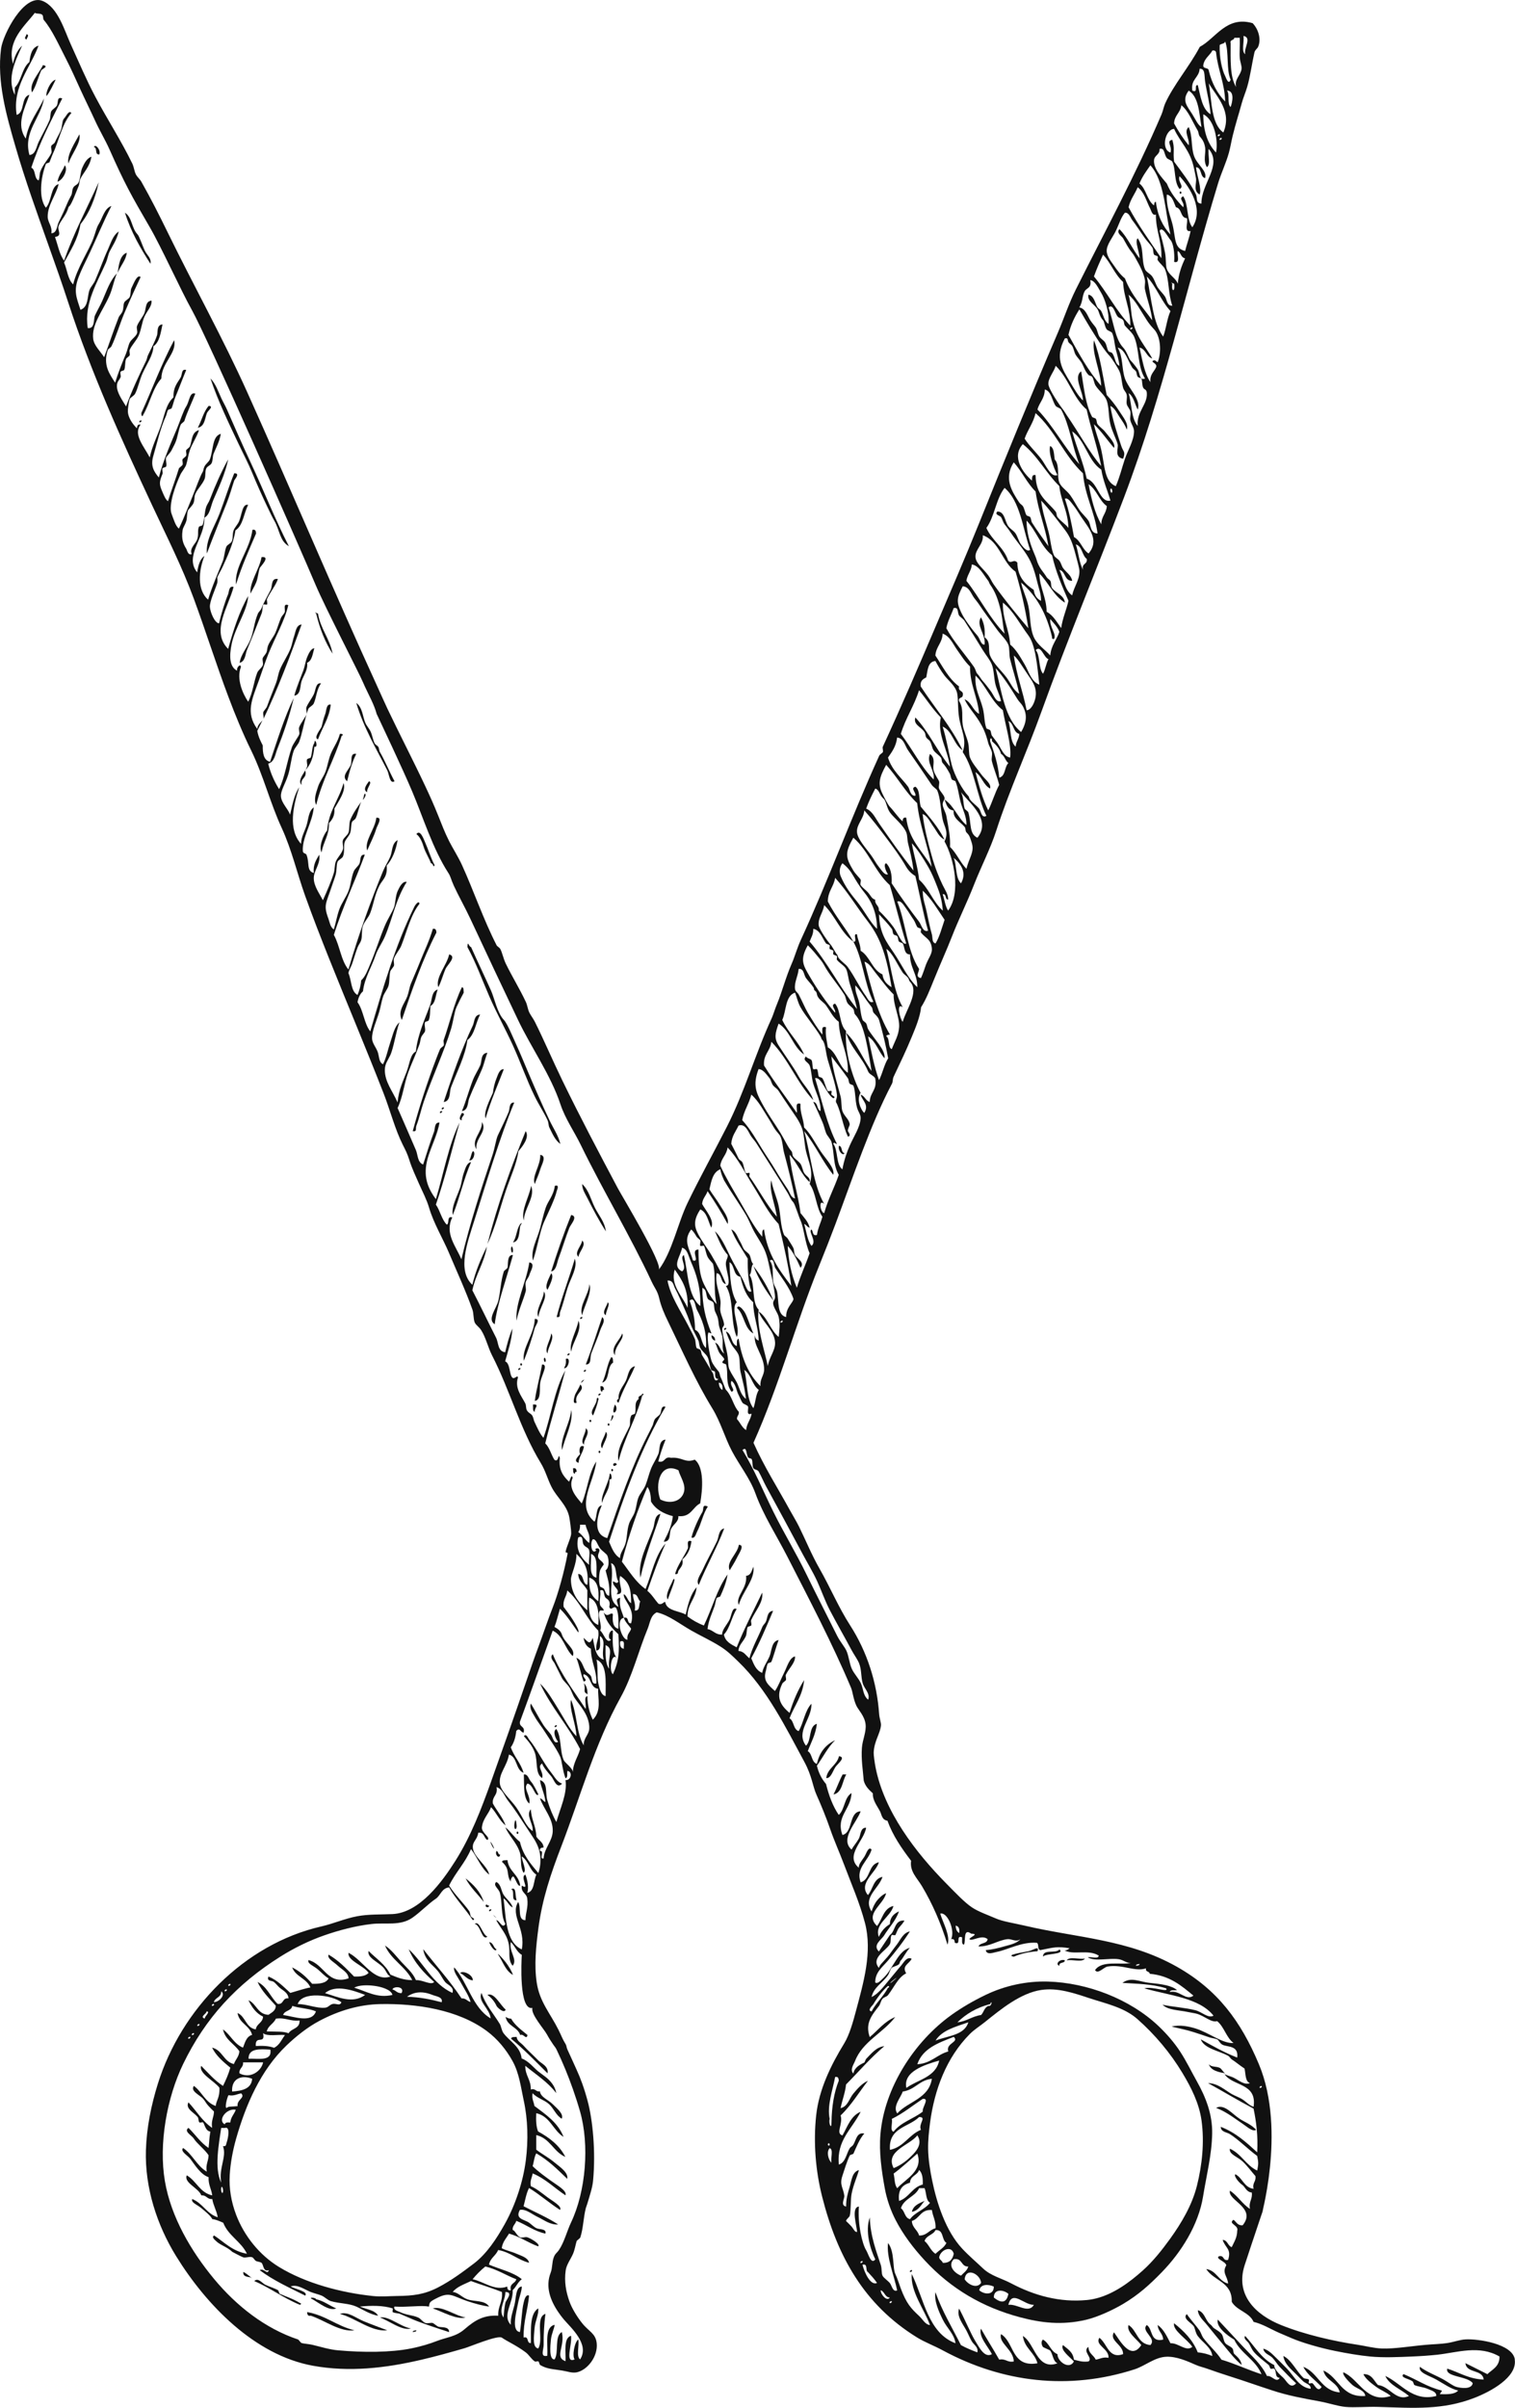 <?xml version="1.0" encoding="UTF-8"?> <svg xmlns="http://www.w3.org/2000/svg" id="Layer_2" data-name="Layer 2" viewBox="0 0 457.07 726.11"> <defs> <style> .cls-1, .cls-2 { fill: #111; } .cls-2 { fill-rule: evenodd; } </style> </defs> <path class="cls-2" d="M8.01,10.28c.98,.4,.08,1,0,1.65-.98-.4-.08-1,0-1.65Z"></path> <path class="cls-2" d="M12.96,19.63c2,.4-.33,1.13-.55,1.65-.9,2.11-1.58,4.78-2.75,6.6-1-2.66,2.2-5.85,3.3-8.24Z"></path> <path class="cls-2" d="M23.95,40.51c.62,2.46-2.41,6.01-3.3,8.79-.63-2.47,2.05-6.37,3.3-8.79Z"></path> <path class="cls-2" d="M19.55,49.85c1.11,1.32-.61,4.49-2.2,4.95,.34-2.04,1.55-3.22,2.2-4.95Z"></path> <path class="cls-2" d="M355.89,58.1c.1-.62,.55-.31,.55,0-.1,.62-.55,.31-.55,0Z"></path> <path class="cls-2" d="M37.69,64.14c2.25,1.46,1.91,4.57,3.85,6.6,.48,.5,1.53,3.62,2.2,4.95,.68,1.35,2,2.21,1.65,3.85-3.02-4.68-5.85-9.54-7.69-15.39Z"></path> <path class="cls-2" d="M63.52,114.15c1.61,1.67,2.34,4.01,3.3,6.05,.47,1.01,1.18,2.22,1.65,3.3,2.21,5.07,4.54,10.39,7.14,15.94,3.91,8.36,7.37,17.18,11.54,25.28-2.78-1.55-2.73-4.84-4.4-7.69-.56-.95-1.33-2.57-2.2-4.4-1.55-3.27-2.94-6.36-4.4-9.89-1.29-3.13-2.86-6.07-4.4-9.34-2.77-5.88-5.99-12.5-8.24-19.23Z"></path> <path class="cls-2" d="M62.97,122.4c1.7,.11-.25,1.4-.55,2.2-.62,1.63-.67,4.03-2.75,4.4,1.16-2.14,1.74-4.85,3.3-6.6Z"></path> <path class="cls-2" d="M42.08,127.34c-.28-.28,.4-.7,.55-.55,.28,.28-.4,.7-.55,.55Z"></path> <path class="cls-2" d="M70.66,142.73c1.95-.06,.13,1.82,0,2.2-.67,1.98-1.27,4.23-2.2,6.6-1.79,4.55-4.33,10.78-6.05,15.39-.4-4.11,2.3-8.04,3.85-12.09,1.54-4.05,2.84-8.25,4.4-12.09Z"></path> <path class="cls-2" d="M76.16,159.77c.94-.2,1.04,.43,1.1,1.1-2.14,5-4.37,9.92-6.05,15.39-.55-5.5,4.2-10.45,4.95-16.49Z"></path> <path class="cls-2" d="M78.91,168.01c2.92-.33-.42,2.92-.55,3.3-.47,1.4-.48,2.88-1.1,4.4-.54,1.32-1.23,2.25-1.65,3.3-.51-3.09,2.63-7.26,3.3-10.99Z"></path> <path class="cls-2" d="M102.54,221.32c.98-.15,1.13,.52,.55,.55-2.26,7.26-5.84,13.21-7.69,20.88-.88-1.62,.05-3.92,.55-5.5,.48-1.52,1.66-3.02,2.2-4.4,.67-1.74,.89-3.64,1.65-5.5,.82-2.02,2.11-3.64,2.75-6.05Z"></path> <path class="cls-2" d="M113.53,246.6c2.04-.21,.32,2.27,0,3.3-.77,2.5-1.73,4.14-2.75,6.6-.91-2.94,2.37-6.41,2.75-9.89Z"></path> <path class="cls-2" d="M130.57,280.13c.93-.2,1.04,.43,1.1,1.1-4.17,8.1-7.35,17.2-10.44,26.38-1.35-2.65,.84-4.98,1.65-7.14,.43-1.14,.64-2.71,1.1-3.85,.82-2.03,1.64-3.76,2.75-6.59,1.19-3.05,2.82-6.31,3.85-9.89Z"></path> <path class="cls-2" d="M135.51,287.82c2.41,.65-.52,3.07-1.1,4.4-.86,1.99-1.37,4.14-2.2,5.5-.86-3.07,2.58-6.57,3.3-9.89Z"></path> <path class="cls-2" d="M139.36,297.71c.64,.09,.46,1,.55,1.65-.75,1.36-1.45,2.77-2.2,4.4-.62,1.35-.97,4.35-1.65,6.59-2.05,6.75-5.76,14.69-8.24,21.98-.8,2.35-1.34,4.94-2.2,7.15-.35,.89,.29,1.88-1.1,1.65,2.07-7.62,4.41-14.83,7.14-21.98,.33-.85,.76-2,1.1-2.75,.21-.46,.98-.81,1.1-1.1,.19-.48-.17-1.17,0-1.65,1.79-4.99,3.01-10.79,5.5-15.94Z"></path> <path class="cls-2" d="M147.05,317.5c-.65,1.56-.95,3.28-1.65,4.95-1.04,2.48-2.61,5.62-3.85,8.79-.46,1.18-.23,3.6-2.2,3.85,1.23-2.91,2.11-6.26,3.3-9.34,.57-1.49,1.57-2.99,2.2-4.4,.61-1.35,.1-3.72,2.2-3.85Z"></path> <path class="cls-2" d="M133.31,334.53c-.28-.28,.4-.7,.55-.55,.28,.28-.4,.7-.55,.55Z"></path> <path class="cls-2" d="M132.77,335.63c-.29-.28,.4-.7,.55-.55,.28,.28-.4,.7-.55,.55Z"></path> <path class="cls-2" d="M139.36,335.63c1.65,.36-.53,1.18,0,2.2-1.37-.08-.16-1.86,0-2.2Z"></path> <path class="cls-2" d="M145.4,338.38c1.77,2.89-2.13,4.82-1.65,8.24-1.78-2.9,1.81-5.13,1.65-8.24Z"></path> <path class="cls-2" d="M142.66,347.17c.96,.13,.23,3.1-1.1,2.75,.56-.72,.54-2.03,1.1-2.75Z"></path> <path class="cls-2" d="M162.99,348.27c2.1,.29,.41,2.97,0,4.4-.47,1.63-1.26,3.24-1.65,4.4-1-2.3,1.78-5.53,1.65-8.79Z"></path> <path class="cls-2" d="M172.33,366.41c2.21,.4-.14,2.82-.55,3.85-1.12,2.81-2.04,5.97-3.3,9.34-.48,1.29-.65,3.6-2.2,3.85,1.84-5.85,3.83-11.56,6.04-17.04Z"></path> <path class="cls-2" d="M175.63,374.1c1.45,1.31-.99,3.38-1.1,4.95-1.45-1.31,.99-3.38,1.1-4.95Z"></path> <path class="cls-2" d="M154.2,376.3c.21-1.05,.7,.35,.55,1.1-.21,1.05-.7-.35-.55-1.1Z"></path> <path class="cls-2" d="M173.43,379.6c.9,2.71-1.25,5.8-2.2,8.79-.78,2.44-1.3,4.84-2.2,7.14-.35,.89,.29,1.88-1.1,1.65,1.56-6.13,3.77-11.62,5.5-17.59Z"></path> <path class="cls-2" d="M159.69,380.7c1.99,.3,.3,2.68,0,3.85-.17,.66-.94,1.47-1.1,2.2-.19,.87,.23,1.9,0,2.75-.72,2.62-2.17,5.6-2.75,8.79-.5-5.14,2.94-11.51,3.85-17.59Z"></path> <path class="cls-2" d="M166.29,384c1.05,.91-.57,3.79-1.1,4.95-1.05-.91,.57-3.79,1.1-4.95Z"></path> <path class="cls-2" d="M175.08,397.74c-.29-.28,.4-.7,.55-.55,.28,.28-.4,.7-.55,.55Z"></path> <path class="cls-2" d="M161.34,397.74c1.92-.03,.19,2.04,0,2.75-.76,2.9-2.15,7.04-3.3,9.89-.65-3.77,3.14-7.84,3.3-12.64Z"></path> <path class="cls-2" d="M218.5,401.03c-.28-.28,.4-.7,.55-.55,.28,.29-.4,.7-.55,.55Z"></path> <path class="cls-2" d="M214.65,402.68c.68,.24,1.13,.7,1.1,1.65-.68-.24-1.13-.7-1.1-1.65Z"></path> <path class="cls-2" d="M171.24,408.73c-.29-.29,.4-.7,.55-.55,.28,.28-.4,.7-.55,.55Z"></path> <path class="cls-2" d="M164.09,409.83c.12-.87,.63-.03,.55,.55-.12,.87-.63,.03-.55-.55Z"></path> <path class="cls-2" d="M184.42,409.28c.64,.09,.46,1,.55,1.65-1.96,1.15-.87,5.36-3.3,6.05,1.22-2.26,1.42-5.55,2.75-7.69Z"></path> <path class="cls-2" d="M170.69,409.83c1.69-.81,.79,3.16-.55,2.75,.46-.64,.72-1.47,.55-2.75Z"></path> <path class="cls-2" d="M156.95,411.48c.1-.62,.55-.31,.55,0-.1,.62-.55,.31-.55,0Z"></path> <path class="cls-2" d="M163.54,411.48c2-.07-.17,3.17-.55,5.5-.29,1.76,.39,5.25-1.65,5.5,.54-3.86,1.55-7.24,2.2-10.99Z"></path> <path class="cls-2" d="M156.4,413.12c-.28-.28,.4-.7,.55-.55,.28,.28-.4,.7-.55,.55Z"></path> <path class="cls-2" d="M176.18,413.67c-.28-.28,.4-.7,.55-.55,.28,.28-.4,.7-.55,.55Z"></path> <path class="cls-2" d="M175.63,416.42c1.84-1.33-1.33,1.84,0,0h0Z"></path> <path class="cls-2" d="M181.13,418.07c.94-.2,1.04,.43,1.1,1.1-.47-.1-.52,.21-.55,.55-.64-.09-.46-1-.55-1.65Z"></path> <path class="cls-2" d="M180.58,420.82c-.28-.28,.4-.7,.55-.55,.28,.28-.4,.7-.55,.55Z"></path> <path class="cls-2" d="M160.79,423.57c2.24-.17,.29,1.15,.55,2.2-.75-.17-.46-1.38-.55-2.2Z"></path> <path class="cls-2" d="M185.52,423.57c1.65,1.86-1.67,4.34,0,0h0Z"></path> <path class="cls-2" d="M177.83,428.51c.1-.62,.55-.31,.55,0-.1,.62-.55,.31-.55,0Z"></path> <path class="cls-2" d="M183.33,429.61c.1-.62,.55-.31,.55,0-.1,.62-.55,.31-.55,0Z"></path> <path class="cls-2" d="M176.73,430.71c1.62,1.31-.66,3.33-.55,4.95-1.38-1.06,.65-3.35,.55-4.95Z"></path> <path class="cls-2" d="M182.78,431.81c1.12,.98-.83,3.53-1.1,4.95-1.12-.98,.83-3.53,1.1-4.95Z"></path> <path class="cls-2" d="M180.58,437.85c.1-.62,.55-.31,.55,0-.1,.62-.55,.31-.55,0Z"></path> <path class="cls-2" d="M184.98,441.7c.13-.69,1.09-.55,1.1,0-.49,.34-.98,.66-1.1,0Z"></path> <path class="cls-2" d="M172.88,442.8c.94-.2,1.04,.43,1.1,1.1-.47-.1-.52,.21-.55,.55-.64-.09-.46-1-.55-1.65Z"></path> <path class="cls-2" d="M184.42,443.35c.1-.62,.55-.3,.55,0-.1,.62-.55,.31-.55,0Z"></path> <path class="cls-2" d="M213.55,454.34c-1.48,2.21-1.9,5.01-3.3,7.69-.28,.54-.59,2.09-1.65,1.65,.67-2.54,2.1-5.65,3.3-7.69,.52-.89-.22-2.47,1.65-1.65Z"></path> <path class="cls-2" d="M222.9,465.88c1.95-.01-.01,2.69-.55,3.85-.69,1.48-1.71,2.94-2.2,3.85-1.2-2.5,2.36-4.95,2.75-7.69Z"></path> <path class="cls-2" d="M167.39,520.84c-.28-.28,.4-.7,.55-.55,.28,.28-.4,.7-.55,.55Z"></path> <path class="cls-2" d="M253.12,529.63c2.28,.28-.46,2.31-1.1,3.3-.81,1.26-1.37,3.43-2.75,3.3,.42-3.06,3.18-3.78,3.85-6.6Z"></path> <path class="cls-2" d="M254.22,535.13h1.1c-1.26,2.04-1.15,5.45-3.85,6.04,.99-1.94,1.73-4.14,2.75-6.04Z"></path> <path class="cls-2" d="M155.3,549.42c.36-1.55,.64,1.27,.55,1.65-.25,1.1-1.03,.44-.55-1.65Z"></path> <path class="cls-2" d="M155.85,552.72c.1-.62,.55-.31,.55,0-.1,.62-.55,.31-.55,0Z"></path> <path class="cls-2" d="M149.8,558.21c.6,.14,.37,1.09,1.1,1.1-.24,1.52-1.73,.03-1.1-1.1Z"></path> <path class="cls-2" d="M151.45,561.51c.09-.64,1-.46,1.65-.55,.38,3.46,3.4,4.29,3.85,7.69-.85,.52-1.59-2.81-2.2-2.75-.28,.03-.92,1.2-.55,1.65-1.66-2.01-.08-3.75-2.75-6.05Z"></path> <path class="cls-2" d="M146.5,574.7c.24-.8,.48,.06,1.1,0-.14,.69-1.09,.56-1.1,0Z"></path> <path class="cls-2" d="M147.6,576.35c-.28-.28,.4-.7,.55-.55,.28,.28-.4,.7-.55,.55Z"></path> <path class="cls-2" d="M319.62,587.89c1.8,1.63-4.29,1.14-4.95,2.2-.06-2.44,3.95-.81,4.95-2.2Z"></path> <path class="cls-2" d="M321.82,591.19c.76-1.25,3.83-.2,5.5-.55-.76,1.25-3.83,.21-5.5,.55Z"></path> <path class="cls-2" d="M321.27,591.19c-.06,1.04-1.82,.38-1.65,1.65-1.48-.49,.25-2.23,1.65-1.65Z"></path> <path class="cls-2" d="M138.81,595.04c.79-.94,3.9,.46,3.85,2.2-1.8-.21-2.42-1.61-3.85-2.2Z"></path> <path class="cls-2" d="M147.05,601.63c2.04-.92,3.87,3.08,5.5,4.4-.38,1.36-2.51-.58-2.75-1.1-.52-1.16-1.51-2.5-2.75-3.3Z"></path> <path class="cls-2" d="M152.55,608.22c.44,.29,.89,.57,1.65,.55,1.19,2.1,3.16,3.44,4.95,4.95-.36,1.65-1.17-.53-2.2,0-.8-2.5-3.94-2.65-4.4-5.5Z"></path> <path class="cls-2" d="M154.2,614.82c.09-.64,1-.46,1.65-.55,.2,1.41,1.34,1.75,2.2,2.75,1.01,1.16,2.78,2.73,4.4,4.4,.85,.88,3.12,1.7,2.75,3.85-3.57-3.57-7.09-7.2-10.99-10.44Z"></path> <path class="cls-2" d="M278.95,663.73c-1.11,1.27-1.83,2.94-3.85,3.3,.46-1.93,2.19-2.57,3.85-3.3Z"></path> <path class="cls-2" d="M274.56,685.16c-.28-.28,.4-.7,.55-.55,.28,.28-.4,.7-.55,.55Z"></path> <path class="cls-2" d="M130.57,696.16c2.85-.82,6.62,2.17,9.89,2.75-2.76,.73-6.99-1.79-9.89-2.75Z"></path> <path class="cls-2" d="M361.39,696.71c1.87,.5,2.19,2.59,3.3,3.85,.4,.45,.73,.54,1.1,1.1,.5,.75,1.81,1.08,2.75,2.2,.55,.66,.57,2.06,1.1,2.75,.5,.66,1.7,.98,2.2,1.65,.37,.5,.14,1.21,.55,1.65,.47,.51,2.06,1.62,2.2,3.3-2.05-1.71-3.63-3.81-5.5-6.05-1.46-1.75-3.25-3.92-4.95-6.04-1.05-1.32-2.6-2.51-2.75-4.4Z"></path> <path class="cls-2" d="M92.65,697.26c5.61,.99,8.96,4.23,14.29,5.5-4.29,.62-9.04-3.04-13.19-4.4-.94,.2-1.04-.43-1.1-1.1Z"></path> <path class="cls-2" d="M102.54,697.81c2.42-.82,4.66,1.16,7.15,2.2,2.32,.97,4.87,1.89,7.14,2.75-4.76,.54-9.51-3.68-14.29-4.95Z"></path> <path class="cls-2" d="M124.52,703.3c.01-.53,.67-.43,1.1-.55-.01,.53-.67,.43-1.1,.55Z"></path> <path class="cls-1" d="M457.02,711.54c-.71-4.71-11.09-6.25-14.84-6.04-1.75,.09-3.48,.78-5.5,1.1-2.07,.32-4.27,.34-6.59,.55-4.44,.39-9.46,1.24-13.19,1.1-2.45-.09-4.97-.77-7.14-1.1-7.5-1.12-16.15-3.11-23.26-5.97-7.61-3.06-13.92-9.04-10.99-18.06,1.77-5.45,7.25-21.72,5.44-16.24-1.21,3.67,7.4-24-1.15-44.37-5.44-12.97-12.47-22.47-24.8-29.42-14.69-8.27-29.86-8.63-45.81-12.35-3.64-.85-6.59-1.24-8.79-2.2-2.49-1.08-5.22-2.02-7.14-3.3-2.25-1.49-5.04-4.46-7.69-7.14-9.33-9.43-18.85-21.83-21.43-35.17-.25-1.29-.58-3.61-.55-4.4,.14-3.51,2-5.75,2.2-8.24,.06-.74-.47-2.14-.55-3.3-.66-9.53-3.6-18.81-8.78-26.86-3.5-5.44-5.98-11.41-9.18-17.01-2.39-4.17-4.12-8.46-6.22-12.73-.8-1.63-1.85-3.3-2.75-4.95-3.6-6.59-7.76-13.09-10.99-20.33,7.74-17.23,12.71-35.82,19.78-53.31,1.81-4.46,3.38-8.47,4.95-12.64,5.28-14.09,10.57-30.06,17.04-42.32,.36-.69,.14-1.33,.55-2.2,1.89-3.98,3.8-7.95,5.5-12.09,1.1-2.7,2.43-5.79,2.75-8.79,1.59-2.5,2.74-5.51,3.85-8.24,1.88-4.66,3.88-9.04,5.5-13.19,1.95-5.02,4.56-10.25,6.67-15.65,2.08-5.31,4.89-10.7,6.67-16.21,3.91-12.11,9.27-23.76,13.58-35.74,7.85-21.8,16.75-43.07,24.96-64.74,11.75-31,18.76-63.02,28.35-94.64,.97-3.18,2.44-6.22,3.3-9.34,.43-1.57,.72-3.38,1.1-4.95,.94-3.84,1.8-6.41,2.75-9.89,.48-1.75,1.17-3.3,1.65-4.95,.93-3.17,1.42-7.04,2.2-10.44,.17-.74,.85-1.09,1.1-1.65,.92-2.08,.28-5.09-1.65-7.14-7.92-2.3-11.1,4.56-15.94,7.14-3.18,5.99-7.87,11.39-10.44,17.04-.47,1.04-.65,2.24-1.1,3.3-7.74,18.12-17.04,35.19-25.83,52.76-2.21,4.42-3.61,8.8-5.5,13.19-8.14,18.95-15.93,38.03-23.63,57.15-4.2,10.44-8.92,21.31-13.19,31.33-5.17,12.15-10.41,24.29-15.94,36.27-.21,.46,.19,1.18,0,1.65-.11,.28-.89,.64-1.1,1.1-8.33,18.29-15.25,37.32-23.63,55.51-1.18,2.55-1.81,5.02-2.75,7.15-1.78,4.04-2.98,8.72-4.4,12.09-.72,1.72-1.16,3.33-1.65,4.4-4.96,10.76-8.11,22.1-13.53,32.74-3.91,7.69-8.12,15.22-11.87,22.99-2.95,6.11-4.61,14.72-8.67,20.11,1.29-1.72-11.16-22.31-12.34-24.53-5.74-10.82-11.45-21.61-16.79-32.62-2.87-5.91-5.6-12.31-8.24-17.59-.49-.98-1.18-1.83-1.65-2.75-.53-1.05-.59-2.23-1.1-3.3-1.86-3.94-4.13-7.6-6.05-11.54-.7-1.44-1.1-3.46-1.65-4.4-.27-.47-.92-.75-1.1-1.1-3.98-7.78-6.96-16.53-10.44-24.18-1.06-2.34-3.02-5.49-3.85-7.15-1.5-2.99-2.19-4.94-3.3-7.69-1.36-3.39-2.54-6-3.85-8.79-3.85-8.19-7.9-15.96-11.54-23.63-.92-1.94-1.87-4.12-2.75-6.04-13.54-29.55-26.12-59.55-39.45-89.19-7.39-16.43-16.2-32.22-24.1-48.41-2.5-5.12-5.08-10.21-7.89-15.18-.44-.79-1.22-1.38-1.65-2.2-.51-.99-.58-2.23-1.1-3.3-3.34-6.88-7.54-13.33-11.12-20.08-2.73-5.14-5-10.51-7.41-15.81-1.91-4.18-3.9-11.29-8.57-13.16C7.21-1.96,.87,10.43,.32,14.68c-1.29,9.93,1.59,20.03,4.33,29.48,2.94,10.17,6.54,20.12,10.08,30.09,2.02,5.66,4.02,11.33,5.88,17.04,6.87,21.09,15.98,41.16,25.35,61.22,4.36,9.33,8.95,18.36,12.52,28.06,3.6,9.78,6.73,19.74,10.4,29.5,2.08,5.53,4.32,10.99,6.92,16.3,3.68,7.54,5.68,15.72,9.18,23.3,3.05,6.6,4.66,13.75,7.11,20.57,2.3,6.42,4.68,12.51,7.14,18.69,5.45,13.64,11.2,27.19,16.53,40.88,1.94,4.99,3.39,10.69,5.76,15.44,.83,1.66,1.32,2.5,1.99,4.63,.76,2.43,1.87,4.76,2.89,7.08,1.03,2.34,2.34,4.82,3.06,7.28,1.41,4.78,4.12,9.15,6.05,13.73,2.31,5.49,4.99,11.27,7.02,16.98,.42,1.17,.25,2.89,.71,3.91,.35,.76,1.34,1.36,1.91,2.26,1.42,2.19,2.08,5.25,3.3,7.63,5.39,10.48,8.52,22.31,14.68,32.43,1.47,2.41,2.04,4.83,3.26,7.24,1.66,3.28,4.69,5.43,5.38,9.24,.17,.94,.6,3.81,.55,4.95-.06,1.16-1.8,4.76-1.65,5.5,.05,.23,.67-.11,.55,.55-1,5.33-2.79,11.84-4.4,15.94-1.57,4.02-3.13,8.7-4.4,12.09-1.29,3.46-2.23,6.22-3.3,9.34-3.65,10.65-7.41,21.33-10.99,31.33-2.92,8.17-6.06,16.4-10.71,23.77-3.95,6.26-10.81,15.74-19.04,16.11-3.56,.16-7.15,0-10.67,.66-3.67,.69-7.12,2.23-10.76,3.06-23.33,5.33-42.31,24.97-49.33,47.46-2.02,6.48-3.39,13.23-3.6,20.03-.35,11.19,3.29,22.52,9.12,31.96,9.05,14.65,23.63,29.81,41.23,33.03,10.97,2,21.91,.73,32.67-1.78,4.39-1.02,8.73-2.23,13.06-3.48,1.79-.52,10.09-4.06,11.33-3.19,1.59,1.12,4.27,2.26,7.15,4.4,1,.74,1.63,1.97,2.75,2.75,.25,.17,.82-.12,1.1,0,.19,.08,.32,.97,.55,1.1,2.13,1.23,3.76,1.19,6.59,1.65,1.63,.26,3,.83,4.4,.55,3.24-.66,6.48-4.78,6.05-8.79-.32-2.99-2.34-3.47-4.4-6.05-1.53-1.91-3.11-4.5-3.85-6.6-.96-2.73-1.61-5.83-1.1-9.34,.25-1.73,1.56-3.45,2.2-4.95,.56-1.3,.72-2.6,1.1-3.85,.06-.21,1-.81,1.1-1.1,.89-2.64,.93-5.89,1.65-8.79,.04-.18,.36-1.01,.55-1.65,.65-2.19,1.46-4.59,1.65-6.6,.85-8.88-.11-18.47-1.65-24.18-1.05-3.9-2.19-6.94-3.3-9.34-1.04-2.25-2-4.48-2.75-6.05-.33-.68-.27-1.2-.55-1.65-1.01-1.62-1.25-2.51-2.2-4.4-2.5-4.99-5.67-8.4-6.54-14.18-.81-5.41-.21-10.95,.49-16.34,1.16-8.89,3.77-16.59,6.98-24.91,5.8-15.08,9.99-30.66,17.88-44.87,3.48-6.27,5.36-13.95,8.11-20.61,.74-1.79,.84-4.03,2.75-4.95,3.69,.88,6.72,3.37,10.45,5.5,2.9,1.65,5.88,2.99,8.77,4.82,2.14,1.36,3.49,2.71,5.35,4.51,8.7,8.38,14.28,19.75,19.95,30.24,2.32,4.3,2.51,7.32,3.65,9.89,1.45,3.25,2.92,6.84,4.16,10.42,1.23,3.55,2.83,7.1,4.16,10.63,2.21,5.89,4.72,11.54,6.32,17.63,2.3,8.79-.43,18.01-2.73,26.64-.79,2.96-1.92,7.09-3.49,9.65-4.08,6.68-7.66,13.96-8.5,21.83-.87,8.14-.18,16.66,1.84,24.59,4.49,17.62,12.46,32.4,28.67,42.37,2.31,1.42,5.11,2.45,7.69,3.85,18.06,9.75,38.06,12.09,57.83,5.73,3.31-1.07,6.11-3.7,9.71-3.81,3.02-.09,6.15,1.29,8.85,2.48,1.01,.45,2.29,.74,3.3,1.1,4.62,1.67,9.67,3.16,13.19,4.4,2.16,.76,4.16,1.39,6.59,2.2,4.55,1.51,9.1,2.35,14.29,3.3,2.67,.49,5.41,1.43,7.69,1.65,2.77,.27,6.54-.11,9.89,0,11.08,.35,19.54,.98,29.13-2.75,4.76-1.85,12.9-6.2,12.09-11.54Zm-76.39-82.44c.28,.29-.4,.7-.55,.55-.28-.29,.4-.7,.55-.55Zm-36.82-36.82c-.02,.53-.67,.43-1.1,.55,.02-.54,.67-.43,1.1-.55Zm-54.41-9.34c-.74-.36-1.02-1.17-1.1-2.2,.97,.13,1.25,.95,1.1,2.2Zm-60.45-139.04c.79,1.4,1.41,2.95,2.2,4.4,3.35,6.11,7.28,13.36,10.99,20.33,1.42,2.67,3.06,5.32,4.4,8.24,1.31,2.86,2.35,5.93,3.85,8.79,2.05,3.93,4.37,7.93,6.59,12.09,.67,1.25,1.74,2.7,2.2,3.85,.81,2.01,.52,4.06,1.1,6.05,.48,1.64,2.29,3.01,1.65,4.94-1.58-1.26-1.41-3.23-2.2-4.94-.71-1.56-2.06-2.85-2.75-4.4-.73-1.64-.9-3.9-1.65-5.5-.53-1.12-1.95-2.81-2.75-4.4-3.11-6.25-6.29-12.42-9.34-18.69-3.08-6.33-6.79-12.41-9.89-18.69-3.11-6.29-5.69-12.67-9.34-18.69,1.32-1.1,1.01,.86,1.65,2.2,.14,.3,.94,.3,1.1,.55,.41,.65,.11,2.15,.55,2.75,.41,.55,1.21,.32,1.65,1.1Zm-6.05-18.14c-1.6-1.62-2.01-4.67-3.85-6.59-.38-.39-.88-2.35-1.65-3.85-.17-.33-.27-1.27-.55-1.65-.32-.42-1.84-2.14-2.2-3.3-.72-2.32-1.26-6.32-1.1-7.69,.16-1.38,.27-.69,1.1-.55-1.84-4.57-2.75-8.37-2.75-13.74,1.46,.6,.94,2.06,1.65,3.3,.27,.46,1.38,.66,1.65,1.1,.34,.56,.16,1.81,.55,2.75,.54,1.31,.84,1.29,1.1,3.85,.11,1.12,.93,2.73,1.1,3.85,.27,1.8-.29,3.4,.55,4.95-1.26-.76-1.29-2.74-2.75-3.3,.48,.95,.68,1.89,1.1,2.75,.46,.93,1.33,1.53,1.65,2.2,.14,.3-.68,.65-.55,1.1,.06,.22,1.06,.4,1.1,.55,.81,2.76-.37,5.48,1.65,8.24,1.5-.51-.77-1.72,0-3.3,1.37,1.02,1.38,2.92,2.2,4.4,.23,.41,.7,1.64,1.1,2.2,.31,.43,1.39,.66,1.65,1.1,.35,.59-.75,2.91,1.1,2.2-.29,1.91-1.47,2.93-1.65,4.95-1.26-.75-1.77-2.26-2.75-3.3-.07-.99,.67-1.16,.55-2.2Zm-4.95-6.59c-.74-.36-1.02-1.18-1.1-2.2,.97,.13,1.25,.95,1.1,2.2Zm-4.95-12.64c-1.63-1.3-1.23-4.63-3.3-5.5-.06-3.43-.68-6.28-1.65-8.79,1.56-1.37,1.67,1.78,2.2,2.75,1.4,2.59,3.09,6.45,2.75,11.54Zm14.29,18.14c-2.1-2.66-1.75-7.77-2.75-11.54,2.1,1.38,2.37,4.59,4.4,6.05-.97,1.41-.97,3.79-1.65,5.5Zm8.24-25.83c-.28-.28,.4-.7,.55-.55,.28,.28-.4,.7-.55,.55Zm1.65-1.65c-2.88-.64-2.11-4.92-2.75-7.69-.21-.92-.93-1.84-1.1-2.75-.42-2.23,.27-4.87-1.1-6.59,1.41-.91,1.19,1.46,1.65,2.2,1.51,2.43,4.34,5.82,5.5,9.34-.03,1.12-2.33,2.62-2.2,5.5Zm28.03-71.45c-1.5-3.99-2.33-8.67-3.3-13.19,2.34,1.5,3.12,4.57,4.95,6.6,.38-2.55-3.25-5.83-4.95-8.79-.28-.49-.24-1.02-.55-1.65-.21-.42-.99-.83-1.1-1.1-.64-1.57-.69-3.86-1.1-5.5-.43-1.72-1.26-3.05-1.1-4.95,1.25,1.3,2.2,2.8,3.3,4.4,.48,.71,1.16,1.53,1.65,2.2,.3,.42,.2,1.18,.55,1.65,.28,.38,1.35,1.21,1.65,2.2,.95,3.12,2.05,7.66,2.75,11.54-1.22,1.9-1.7,4.53-2.75,6.59Zm6.04-15.94c-.15,2.58-1.4,4.39-2.2,6.6-1.29-.54-.49-3.17-1.65-3.85,.01-.53,.67-.43,1.1-.55-3.71-6.19-5.67-14.12-7.69-21.98,1.56,.53,2.34,2.13,3.3,3.3,1.83,2.22,3.46,4.61,5.5,6.59-.11,3.28,1.83,6.76,1.65,9.89Zm1.1-1.65c-.75-.6-2.12-5.99,0-4.4-2.74-4.77-3.37-11.65-4.95-17.59,1.98,1.33,3.22,4.59,4.95,7.15,.39,.58,1.27,1.05,1.65,1.65,.38,.6,.12,.65,.55,1.1,2.89,3.01-1.19,8.42-2.2,12.09Zm-2.75-20.88c-2.12-3.15-4.23-5.76-4.4-11.54,1.27,1.39,2.65,2.77,3.85,4.4,.31,.42,.2,1.18,.55,1.65,.2,.27,.92,.29,1.1,.55,.37,.52,.14,1.21,.55,1.65,.2,.21,.95,.33,1.1,.55,.66,1,.31,3.33,2.2,3.3-.04,4.07,2.24,5.82,2.2,9.89-2.94-2.81-4.54-6.58-7.14-10.44Zm9.89,3.3c-.54,1.4-.91,2.8-1.65,4.4-1.72-.38-.72-1.47-.55-2.75-3.61-5.36-4-13.95-6.59-20.33,1.15-.46,1.96,1.14,2.75,2.2,.69,.93,1.44,2.23,2.2,3.3,.42,.6,.7,1.58,1.1,2.2,.13,.21,1.02,.37,1.1,.55,.12,.26-.17,.88,0,1.1,1.36,1.73,3.11,1.96,3.3,4.95,.09,1.4-1.09,2.95-1.65,4.4Zm2.75-6.04c-1.16-.34-.82-1.74-1.1-2.75-.53-1.91-1-4.04-1.65-7.14-.4-1.94-1.08-3.24-1.1-6.04,2.66,2.47,4.51,5.75,6.59,8.79-.85,2.45-1.49,5.11-2.75,7.15Zm-4.95-19.24c-.42-3.98-1.56-7.23-2.2-10.99,1.89,2.05,3.45,4.55,4.95,7.14,1.08,1.88,1.72,3.42,2.75,6.05,.63,1.6,1.43,3.89,1.65,7.14-2.92-2.57-4.22-6.77-7.15-9.34Zm12.64,1.1c-1.72-1.58-1.23-5.37-2.2-7.69,2.27,1.9,4,4.48,2.2,7.69Zm4.95-13.74c-2.6-1.25-1.75-4.4-2.75-7.69-.09-.29-1.04-.89-1.1-1.1-.5-1.63-.25-3.28-1.1-4.95,2.7,3.4,9.23,8.42,4.95,13.74Zm6.59-18.14c-.37-4.21-1.57-7.59-2.75-10.99-.07-1.36,.67-.93,.55,0,1.14,1.05,2.29,2.11,2.75,3.85,1.09,.55,1.25,2.04,2.2,2.75-1.22,1.17-.82,3.94-2.75,4.4Zm3.3-6.05c-1.96-.3-2.68-2.69-3.85-4.4-.42-.62-1.18-1.53-1.65-2.2-.29-.41-.21-1.19-.55-1.65-.14-.18-1.02-.39-1.1-.55-.68-1.51-.55-3.87-1.1-6.04-.87-3.42-2.54-5.86-2.2-9.89,3.17,3.06,4.73,7.73,8.24,10.44,.71,4.48,2.68,10.43,2.2,14.29Zm1.65-3.3c-1.81-1.49-1.31-5.28-2.2-7.69,1.74,.64,1.35,3.41,3.3,3.85-.09,1.56-1.01,2.29-1.1,3.85Zm1.65-4.4c-4.96-4.01-5.84-12.12-7.69-19.24,1.99,2.07,4.47,5.87,6.59,9.34,.55,.89,1.12,1.21,1.65,2.2,1.25,2.32,1.23,4.7-.55,7.69Zm3.85-8.79c-.27,.67-1.15,2.3-2.2,2.2-1.1-5.68-3.04-10.52-3.85-16.49,1.31,1.04,2.99,4.02,4.4,6.04,1.48,2.13,3.18,4.5,1.65,8.24Zm-2.75-11.54c-1.33-2.24-2.56-4.53-4.4-6.05-.31-4.64-2.32-7.57-2.2-12.64,3.05,2.36,5.08,6.4,7.69,9.89,2.14,2.86,2.68,9.07,3.3,14.84-2.47-.91-3.18-3.99-4.4-6.05Zm5.5,2.75c-1.43-1.69-.77-5.46-2.2-7.14,1.66-1.62,2.41,2.32,3.85,2.75-.74,1.28-.91,3.12-1.65,4.4Zm2.2-5.5c-1.51-1.73-3.89-3.17-4.95-5.5-1.22-2.67-1-6.32-1.65-9.34-.6-2.78-1.81-5.05-2.2-7.15,4.66,3.95,7.73,9.49,9.34,16.49-.1,.47,.21,.52,.55,.55,.94-1.47-1.35-3.52-1.1-6.04,.99,1.21,2.14,2.25,2.75,3.85-.82,2.48-2.5,4.1-2.75,7.14Zm3.3-8.24c-1.33-1.79-2.38-3.85-4.4-4.95-.08-4.5-2.08-7.08-2.2-11.54,2.76,2.73,4.3,6.69,7.69,8.79-.14-2.17-2.69-2.88-3.85-4.4-.46-.61-.13-1.53-.55-2.2-.25-.4-.79-.6-1.1-1.1-1.11-1.77-1.86-2.26-2.75-4.4-.13-.31-.31-1.06-.55-1.65-1.07-2.59-2.71-6.21-2.75-10.99,2.98,3.07,4.31,7.78,7.69,10.44,1.14,5.08,3.06,9.4,4.95,13.74-.64,2.84-1.77,5.19-2.2,8.24Zm3.3-9.89c-2.29-1.56-2.59-5.1-3.85-7.69,1.94,.44,1.41,3.35,3.85,3.3-.24-1.64-1.77-2.51-2.75-3.85-.42-.58-.56-1.45-1.1-2.2-.41-.58-1.35-.98-1.65-1.65-.85-1.89-1-4.62-1.65-7.14-.84-3.25-1.81-5.85-2.2-9.34,2.07,2.1,4.82,5.78,7.14,8.79,1.58,2.05,2.36,4.04,3.3,7.69,.41,1.61,1.12,3.9,1.1,4.95-.05,2.68-1.61,4.45-2.2,7.14Zm3.3-7.69c-1.19-2.1-1.38-5.22-2.2-7.69,1.97,.6,1.84,3.29,3.3,4.4,.27,1.73-1.69,1.24-1.1,3.3Zm1.65-4.95c-1.91-1.21-2.36-3.87-4.4-4.95-.72-4.05-1.52-8.01-2.75-11.54,.9-.49,1.86,1.08,2.75,2.2,.67,.84,1.42,2.15,2.2,3.3,2.48,3.63,5.53,7.05,2.2,10.99Zm3.85-8.79c-1.99-3.32-2.98-7.64-3.85-12.09,2.44,1.59,3.15,4.91,5.5,6.59-.13,2.25-1.67,3.1-1.65,5.5Zm-4.4-13.74c-1.11-5.12-3.06-9.39-4.4-14.29,4.02,2.76,4.69,8.86,8.79,11.54,.57,3.46,1.85,6.21,2.75,9.34-3.29,.79-3.78-5.66-7.14-6.6Zm7.69,3.85c-.12,.87-.63,.03-.55-.55,.12-.87,.63-.03,.55,.55Zm7.69-19.78c-2.01-2.2-1.76-6.67-2.75-9.89,1.54,1.02,1.83,3.3,2.75,4.95,1.1-3.05-2.79-6.27-3.85-9.34-1.04-3.01-.53-6.55-2.2-9.34,2.18,.47,3.06,3.9,4.4,6.04,.23,.37,.89,.77,1.1,1.1,.26,.41,.22,1.18,.55,1.65,.19,.28,1,.37,1.1,.55,.31,.54,.16,2.01,.55,2.75,.36,.69,1.02,.39,1.1,1.65,.22,3.45-3.21,5.68-2.75,9.89Zm-1.1-26.93c1.67,3.87,.97,8.94,3.3,12.64-1.79,.7-1.47-1.63-2.2-2.75-.47-.72-1.38-1.9-2.2-2.75-.46-.48-1.15-2.75-2.2-3.85-2.4-2.51-2.86-7.6-4.4-12.09,1.38-1.28,1.97,1.86,2.75,2.75,.46,.52,1.2,.5,1.65,1.1,.37,.49,.2,1.19,.55,1.65,.49,.64,2.24,2.12,2.75,3.3Zm-.55-2.75c.28,.28-.4,.7-.55,.55-.28-.28,.4-.7,.55-.55Zm7.69,10.44c-.45-.1-.55-.55-1.1-.55-1.62,.48,1.28,.82,.55,2.2-.64,1.37-1.92,2.11-1.65,4.4-1.87-2.71-2.44-6.72-3.3-10.44,1.94,.44,2.01,2.75,3.85,3.3-1.98-3.68-4.91-6.32-6.05-12.09-.47-2.39-.4-4.67-1.1-7.15,2.06,1.67,3.53,4.67,5.5,7.69,.56,.86,1.23,1.74,2.2,2.75,1.79,1.87,2.4,6.42,1.1,9.89Zm1.65-7.69c-3.13-4.08-3.53-11.5-4.95-18.14,2.83,3.03,4.33,7.4,7.14,10.44-1.05,2.24-1.29,5.31-2.2,7.69Zm2.75-15.94c-.77-.66-.05-.21,.55,0,.39,2.56-.94,2.56-.55,0Zm1.65,0c-.49-1.6-2.59-2.55-3.3-4.4-.41-1.05-.2-3.17-.55-4.95-.44-2.21-.91-4.11-1.65-6.59,.79-1.71,2.59,2.01,3.3,2.75,.8,.84,1.31,3.87,1.1,6.6,1.99,.52,.77-2.16,1.1-3.3,.97,.5,.91,2.02,2.2,2.2-1.04,2.26-1.96,4.63-2.2,7.69Zm2.2-9.89c-3.48-.83-2.75-3.93-3.85-8.24-.46-1.81-1.93-5.39-1.65-8.79,1.75,.45,2.04,2.36,2.75,3.85,1.87,.33,1.22,3.17,3.3,3.3,.4,1.25-.99,4.29,1.1,3.85-.4,2.16-1.15,3.98-1.65,6.05Zm9.34-29.68c-2.52-2.61-3.85-6.41-3.85-11.54,3.29,1.54,4.57,7.79,3.85,11.54Zm.55-4.95c-.28-.28,.4-.7,.55-.55,.28,.28-.4,.7-.55,.55Zm.55,1.1c-.28-.28,.4-.7,.55-.55,.28,.28-.4,.7-.55,.55Zm1.1-2.2c-3.73-2.68-3.43-9.4-4.4-14.84,2.54,4.25,7.08,8.5,4.4,14.84Zm2.2-7.69c-1.14-.87-.19-3.85-1.1-4.95,2.36,.04,1.65,3.48,1.1,4.95Zm3.85-21.43c2.68,.44,.04,3.71,.55,5.5-1.25-.76-.21-3.83-.55-5.5Zm-2.75,.55h1.65c.1,2.17-.13,4.4,0,6.05,.09,1.15,.64,2.46,.55,3.3-.23,2.01-2.26,3.16-1.65,5.5-1.9-3.05-1.65-8.24-1.65-13.19-.3-1.22,1.05-.78,1.1-1.65Zm-4.4,2.2c.44-.47,1.51-.33,1.65-1.1,1.21,3.19,.27,8.53,1.65,11.54-.65,1.82-1.45-.72-1.65-1.1-.94-1.75-1.82-5.82-1.65-9.34Zm-4.95,6.04c.33-2.05,1.92-2.84,2.75-4.4,.64-.09,.98,.12,1.1,.55,.53,5.34,2.59,9.13,2.75,14.84-2.35-2.41-4.02-5.5-4.95-9.34-.06-1.04-1.82-.38-1.65-1.65Zm-1.1,1.1c1.72-.04,1.36,1.85,1.65,3.85,.45,3.06,1.47,6.86,1.65,9.89-2.6-1.62-3.01-5.42-3.85-8.79-1.32-.22,.3,2.5-1.65,1.65-.55-3.48,2.04-3.83,2.2-6.6Zm-3.3,6.6c3.04,1.91,3.15,6.74,3.85,10.99-1.03-.53-1.84-2.38-2.75-3.85-1.43-2.32-3.37-4.09-1.1-7.14Zm-4.4,11.54c1.82,4.07,4.92,6.43,6.04,12.09,.2,1,.42,1.97,.55,2.75,.27,1.61-.95,3.82,1.1,4.95,.73-1.66-.83-5.75-1.1-8.24,1.88,.14,1.12,2.91,2.75,3.3,.72-2.17-2.37-4-3.3-6.6-1.02-2.84-.38-6.01-1.65-8.79-1.66,1.35,.42,3.58,0,5.5-1.65-2.01-3.11-4.22-4.4-6.6,.08-2.48,1.92-3.21,2.2-5.5,2.16,1.75,3.26,4.84,4.95,7.69,.22,.37,.24,1.24,.55,1.65,.47,.63,1.3,1.34,1.65,3.3,.32,1.82-.69,4.04,.55,6.04,1.25-.76,.2-3.83,.55-5.5,4.21,4.97-2.3,10.47-2.2,16.49-1.83-.09-1.16-1.73-1.65-2.75-1.7-3.52-4.36-6.85-6.59-9.89-.41-3.1,.28-3.92-.55-6.6-2,.42,.05,1.75-.55,3.85-2.95-.91-1.63-6.98,1.1-7.15Zm-6.05,9.34c.16-1.41,1.84-1.63,1.65-3.3,1.62-.46,1.31,1.63,2.2,2.75,.3,.38,1.45,.7,1.65,1.1,1.13,2.34,.45,6.1,2.2,8.24,1.63-.8-.72-2.14,0-3.85,3.2,3.43,7.4,10.07,3.85,15.39-1.78-2.25-1.13-6.93-2.75-9.34-1.67,.68,.6,1.89,0,3.3-1.99-2.04-3.78-4.28-4.95-7.14-1.38-1.69-4.15-4.53-3.85-7.14Zm-1.1,1.65c4.23,4.74,4.37,13.58,6.04,20.88-2.3-2.46-3.87-5.66-4.4-9.89-.53,.02-.43,.67-.55,1.1-2.15-1.51-2.31-5.01-4.4-6.6,.84-2.09,2.09-3.77,3.3-5.5Zm-3.85,6.6c2,1.47,2.59,4.17,3.85,6.59,.25,.49,.59,2.1,1.65,1.65-.04,4.99,1.87,8.02,1.65,13.19-3.39-5.03-6.95-9.9-9.89-15.39,.53-2.4,1.91-3.96,2.75-6.04Zm-6.6,13.19c1-2.02,1.52-4.05,2.75-5.5,1.27-.09,1.64,1.48,2.2,2.2,1.16,1.5,2.36,3.41,3.85,5.5,.61,.85,1.63,1.88,2.2,2.75,.44,.68,.2,1.61,.55,2.2,.13,.22,1.01,.36,1.1,.55,.13,.29-.17,.83,0,1.1,.66,1.05,1.85,1.87,2.2,2.75,1.33,3.31,.88,7.19,2.2,10.99-1.6,.14-1.61-1.85-2.2-2.75-.66-1-1.54-1.75-2.2-2.75-.59-.9-.89-2.19-1.65-3.3-.59-.86-1.85-1.33-2.2-2.2-1.21-3-.12-6.4-2.2-9.34-.97,1.01,.61,4.13,.55,6.05-2.16-2.79-3.58-6.32-6.05-8.79-1.07,1.09,.74,2.13,1.1,2.75,.87,1.51,1.48,2.84,2.75,4.4,.61,.75,.96,1.55,1.65,2.75,.54,.94,1.89,3.48,2.2,5.5,.14,.89-.19,1.87,0,2.75,.65,3.08,1.85,5.99,2.2,9.34-2.9-4.06-6.35-7.57-8.24-12.64-1.33-1.06-2.35-2.47-3.3-3.85-.85-1.24-2.14-2.73-2.2-4.4-.06-1.87,1.73-4,2.75-6.05Zm-3.85,7.14c2.32,2.45,3.54,5.98,6.05,8.24,.24,4.89,2.21,8.05,2.2,13.19-4.25-4.36-7.06-10.17-10.99-14.84,.81-2.31,1.78-4.45,2.75-6.59Zm-5.5,10.99c.59-1,2.13-.89,1.65-3.3,1.48,.17,2.4,2.4,3.3,3.85,.94,1.52,2.54,5.74,2.2,9.34-1.3-.8-1.52-2.67-2.2-3.85-.32-.56-.77-.66-1.1-1.1-.64-.84-.98-3.59-2.75-3.85-.42,1.93,1.85,2.92,2.75,4.4,.53,.88,.58,2.18,1.65,3.3,.45,.47,.41,1.71,1.1,2.75,.27,.4,1.46,.69,1.65,1.1,.62,1.34,.7,3.31,1.1,4.95,.38,1.56,.93,3.16,1.1,4.95-1.42-.55-1.15-2.45-2.2-3.85-.19-.25-.95-.31-1.1-.55-.57-.89-.46-1.83-1.1-2.75-.41-.59-1.25-1.03-1.65-1.65-.46-.7-.61-1.99-1.1-2.75-.36-.56-1.03-1.23-1.65-2.2-.8-1.26-1.45-3.55-3.3-3.85,1.06-1.61,.83-3.56,1.65-4.95Zm-6.04,14.29c1.14-.34,.77,.61,1.1,1.1,.28,.42,.89,.76,1.1,1.1,.55,.89,.61,1.94,1.1,2.75,.44,.73,1.21,1.5,1.65,2.2,.78,1.22,1.03,2.59,2.2,3.85,.2,.22,.94,.32,1.1,.55,.56,.82,.55,1.92,1.1,2.75,1.06,1.59,2.74,2.83,3.3,4.4,.72,2,.51,4.76,1.1,7.14,.53,2.15,1.69,4.27,2.2,6.05,.33,1.16-1.17,3.83,1.65,4.4,.84-2.16,.02-2.1-.55-3.85-1.13-3.46-2.6-7.66-3.3-12.09,1.34,.61,1.97,2.15,2.75,3.3,.79,1.17,1.75,2.49,2.2,3.85,.64-1.76-1.11-3.78-2.2-5.5-1.16-1.84-2.62-3.62-3.85-4.95-1.18-5.6-1.92-11.63-3.85-16.49-.7,3.82,1.95,9.04,2.2,13.74-3.94-4.48-6.88-9.97-9.89-15.39,.66-3,1.87-5.45,3.3-7.69,2.13,3.74,4.41,7.6,7.14,11.54,.6,.86,1.3,1.81,2.2,2.75,.3,.32,2.29,3.35,2.75,4.4,.66,1.51,.64,3.29,1.1,4.95,.26,.94,.93,1.26,1.1,2.2,.16,.88-.19,1.87,0,2.75,.15,.71,.99,1.56,1.1,2.2,.16,.88-.21,1.88,0,2.75,.25,1.03,1.12,2.14,1.1,3.3-.06,2.79-1.89,5.69-2.75,8.24-.95,2.84-1.54,5.45-2.75,8.24-3.53-1.34-3.32-6.33-4.4-10.99-.65-2.82-1.73-5.26-2.2-7.69,2.26,2.14,4.01,4.79,6.05,7.15,.6-1.31-1.44-3.25-2.75-4.95-.54-.7-1.54-1.32-2.2-2.2-.32-.42-.19-1.17-.55-1.65-.16-.21-.99-.35-1.1-.55-2-3.76-2.44-8.6-3.3-13.74-2.44,1.66,.56,6.04,.55,8.79-1.35-1.24-2.52-3.29-3.85-5.5-2.43-4.04-4.73-7.3-1.65-13.19Zm-2.75,8.24c3.84,3.67,5.3,9.73,9.34,13.19,1.3,5.84,3.2,11.08,4.4,17.04-3.13-3.46-6.8-10.15-10.44-15.39-.4-.57-.69-1.16-1.1-1.65-.51-.61-4.33-6.02-4.4-7.69-.08-1.82,1.77-3.78,2.2-5.5Zm-3.3,7.15c2,.46,2.23,3.45,3.3,4.95,.3,.42,1.41,.67,1.65,1.1,2.65,4.85,3.26,11.08,5.5,16.49-4.59-5.12-7.87-11.55-12.64-16.49,.56-2.18,2.19-3.3,2.2-6.04Zm-2.75,7.14c5.75,5.06,8.69,12.92,14.29,18.14,.6,6.91,3.53,11.49,4.4,18.14-2.32-.03-1.94-2.63-2.75-3.85-.73-1.1-1.89-2.06-2.75-3.3-.87-1.26-1.74-3.02-2.75-4.4-1.09-1.48-2.74-2.41-3.3-3.85-.72-1.88,.12-4.59-1.1-6.59-.7-.21-.02-3.62-1.65-4.4-.6,2.08,1.04,6.64,2.2,8.79-2.03,.82-3.5-3.09-4.95-4.95-1.6-2.05-3.75-4.1-4.95-6.05,.95-2.72,2.62-4.71,3.3-7.69Zm-3.85,9.34c4.4,3.47,7.01,8.74,10.99,12.64,.53,4.6,2.64,7.62,2.75,12.64-.8-1.14-2.26-1.94-3.3-3.3-.31-.4-.2-1.22-.55-1.65-2.59-3.19-5.96-4.83-6.04-10.99-1.17-.26-1.05,.79-1.1,1.65-2.72-2.33-6.27-7.13-2.75-10.99Zm-2.75,5.5c2.46,2.67,4,6.26,6.6,8.79,.8,5.98,2.92,10.64,3.85,16.49-1.42-2.06-3.35-4.6-4.95-7.14-.24-.39-.23-1.22-.55-1.65-.19-.25-.94-.31-1.1-.55-.45-.69-.6-2.02-1.1-2.75-.28-.4-.77-.61-1.1-1.1-2.28-3.44-4.7-7.27-1.65-12.09Zm-2.75,7.69c4.72,4.08,5.45,12.14,7.69,18.69-.9,.81-2.24-1-2.75-1.65-.68-.89-1.04-2.41-1.65-3.3-.61-.89-1.52-1.27-2.2-2.2-1.04-1.44-1.04-4.44-3.3-4.4-.91,.99,.76,1.18,1.1,1.65,.39,.54,.59,1.49,1.1,2.2,.53,.73,1.1,1.35,1.65,2.2,1.31,2.02,2.69,3.61,4.4,6.04,1.87,2.67,2.77,4.88,3.85,9.34,.45,1.86,1.14,3.5,1.1,5.5-1.25-.59-2-1.67-2.2-3.3-2.63-1.77-4.89-3.9-4.95-8.24-1.14-1.2-1.78,.48-2.75-.55-1.37-4.13-4.91-6.09-6.59-9.89,2.48-3.38,2.9-8.82,5.5-12.09Zm-6.59,14.29c5.12,1.84,5.79,8.14,9.89,10.99,1.59,5.37,2.92,11.01,3.85,17.04-2.67-3.11-7.14-8.51-10.44-13.19-.66-.94-.95-1.8-1.65-2.75-1.56-2.11-3.71-3.55-3.85-5.5-.17-2.35,2.52-3.92,2.2-6.59Zm-3.3,8.79c2.24,.41,3.51,3.12,4.95,4.95,.24,.31,.28,.72,.55,1.1,1.48,2.06,2.48,4.48,3.3,8.24,.49,2.25,.56,4.39,1.1,6.6-4.52-4.64-7.5-10.82-11.54-15.94,.29-1.91,1.47-2.93,1.65-4.95Zm-2.75,6.6c1.85,.12,2.42,1.98,3.3,3.3,.34,.52,1.04,1.28,1.65,2.2,1.42,2.15,3.54,5,5.5,7.69,1.01,1.39,2.69,2.92,3.3,4.4,.44,1.08,.21,2.96,.55,4.4,.7,2.95,1.93,6.52,2.75,10.44-1.8-1.1-2.56-3.22-3.85-4.95-1.57-2.1-3.95-4.15-4.95-6.59-.71-1.73,.38-4.17-1.65-5.5,.23-2.61-.27-4.5-1.1-6.04-1.55,2.48,1.48,5.1,1.1,8.24-1.12,.15-1.33-1.75-2.2-2.75-.6-.69-1.24-1.44-2.2-2.75-.94-1.28-1.92-2.6-2.75-4.4-1.41-3.07-1.19-4.31,.55-7.69Zm-2.75,6.59c1.58-.44,1.1,1.36,1.65,2.2,.35,.53,1.23,.99,1.65,1.65,1.72,2.69,3.61,5.7,5.5,8.79,.9,1.47,2.18,2.93,2.75,4.4,.65,1.67,.6,4.1,1.1,6.05,.42,1.62,1.32,3.24,1.65,4.95-1.57,.55-2.12-1.85-3.3-3.3-.7-.86-1.19-1.67-2.2-2.75-.57-.61-.86-1.38-1.65-2.2-.47-.49-.4-1.21-1.1-2.2-2.67-3.78-6.18-7.68-8.24-11.54,.44-2.31,1.5-4,2.2-6.05Zm-3.3,7.69c2.24,.81,3.1,3.14,4.4,4.95,1.18,1.65,2.37,3.58,3.85,4.95-.01,5.69,2.29,9.07,2.75,14.29-1.93-1-2.3-3.56-4.4-4.4,1.08,2.36,2.94,4.23,4.4,6.6,1.13,1.83,1.93,3.38,2.75,6.59,.25,.96,.91,1.89,1.1,2.75,.19,.87-.21,1.88,0,2.75,.58,2.33,1.63,4.77,2.2,7.14-1.29,2.38-2.09,5.24-3.3,7.69-1.71-3.42-2.79-7.47-3.85-11.54,1.91,1.21,2.35,3.87,4.4,4.95,.47-1.5-1.62-2.79-2.75-4.4-1.05-1.49-2.58-3.14-3.3-4.95-.44-1.1-.19-2.8-.55-4.4-.39-1.72-1.41-3.78-1.65-5.5-.35-2.55,.34-4.91-1.1-7.14-.3-1.22,1.05-.78,1.1-1.65,.41-1.69-1.51-1.06-1.1-2.75-3.16-2.33-4.95-6.04-7.15-9.34,.21-2.72,2.09-3.77,2.2-6.6Zm-4.95,13.19c.45-2.11,.43-4.7,2.75-4.95,.72,1.34,1.63,2.91,2.75,4.4,1.08,1.44,3.46,3.19,3.85,5.5,.31,1.82,.14,4.49,.55,7.14,.64,4.1,2.42,6.53,1.1,10.44,3.56,5.24,4.27,13.32,7.14,19.24-1.53,.82-1.57-1.43-2.2-2.2-.79-.95-2-1.72-2.75-2.75-.37-.51-.16-.69-.55-1.1-1.65-1.72-4.12-6.07-4.95-9.34-.98-3.88-1.58-7.86-2.75-11.54,3.05,1.35,3.32,5.47,6.04,7.15-3.49-7.14-8.42-12.83-12.64-19.23-.26-1.73,.69-2.25,1.65-2.75Zm-2.2,3.85c2.24,2.7,4.13,5.76,6.6,8.24-1.17,5.04,2.13,9.81,2.75,14.84-3.82-4.61-6.35-10.5-10.44-14.84-.69,2.18,1.63,2.74,2.75,4.4,.36,.53,.24,1.15,.55,1.65,.22,.36,.9,.78,1.1,1.1,.54,.9,.6,1.98,1.1,2.75,.5,.77,1.66,1.47,2.2,2.2,.37,.51,.14,1.21,.55,1.65,.69,.74,1.29,1.61,2.2,3.3,.15,.29,.27,1.19,.55,1.65,.12,.21,1.03,.38,1.1,.55,.8,1.91,1.03,4.46,1.65,6.6,.61,2.11,1.78,4.22,1.65,6.59-2.61-2.15-3.73-5.79-6.59-7.69,.56,1.46,.9,3.13,2.75,3.3-.3,2.4,2.03,3.42,3.3,4.95,.38,.45,.16,1.23,.55,1.65,.79,.84,.97,1.01,1.65,3.3,.79,2.65-.83,4.34-1.65,7.69-1.91-1.93-2.97-4.72-4.95-6.59,.13-3.03-.39-5.42-1.1-9.34-.19-1.06-.98-2.26-1.1-3.3-.12-1.08,.69-1.6,.55-2.2-.22-.95-1.26-1.77-1.65-2.75-.25-.64,.2-1.54,0-2.2-.15-.48-1.37-2.11-1.65-3.3-.39-1.64,.77-3.6-1.1-4.95-1.17,2.74,1.57,4.97,1.1,7.69-3.92-3.95-6.46-9.29-9.89-13.74,1.43-4.8,4.04-8.42,5.5-13.19Zm-6.59,14.29c2.02,.21,2.33,2.47,3.3,3.85,2.23,3.18,4.54,6.56,7.14,10.44,.39,.59,1.46,1.22,1.65,1.65,.99,2.2,1.05,5.96,1.65,8.79,.44,2.09,1.96,3.84,.55,6.59,2.8,5,5.1,15.48,1.1,20.88-.89-1.31-1.07-3.33-1.65-4.95,1.27-.17,.61,1.59,1.65,1.65,.06-1.57-.9-2.87-1.65-4.4-1.1-2.26-2.31-5.27-3.3-8.79-1.12-3.99-2.32-8.74-2.75-12.64,1.46,.51,2.3,2.49,3.3,3.85,1,1.37,1.68,3.14,3.3,3.85-1.9-3.78-4.55-6.81-7.14-9.89-.65-1.92-.09-5.04-1.65-6.05-1.61,.46,.33,1.77,0,2.75-1.58,.05-1.61-1.94-2.2-2.75-1.8-2.49-4.9-4.93-6.05-8.79,1.2-1.73,2.46-3.4,2.75-6.04Zm-3.3,8.24c3.33,3.63,5.75,8.17,9.34,11.54,.81,7.07,3.17,12.59,4.4,19.23-2.75-4.76-6.93-8.09-7.69-14.84-.93-.2-1.04,.43-1.1,1.1-1.1-.87-2.44-2.9-3.85-4.4-.62-.66-1.58-2.6-2.2-3.85-1.57-3.16-.85-5.19,1.1-8.79Zm-3.3,7.15c1.15,.3,1.23,1.74,2.2,2.75,.04,.04,.57,.58,.55,.55,.68,1.14,.82,2.66,1.65,3.85,1.13,1.63,3.97,3.7,4.95,6.05,.39,.93,.27,2.14,.55,3.3,.51,2.15,1.2,4.64,1.65,8.24-3.62-4.53-6.92-9.25-10.44-14.29-1.1-1.58-1.94-3.61-3.85-4.4,.77-2.16,1.74-4.12,2.75-6.05Zm-3.3,6.59c2.34,2.61,4.5,5.45,6.6,8.24,2.11,2.8,4.28,5.73,6.04,8.79,.68,1.15,1.6,2.07,2.75,2.75,1.34,5.44,2.32,11.23,3.85,16.49-1.61,.58-1.97-1.75-2.75-2.75-2.57-3.33-5.83-7.88-8.24-11.54,.14-2.7-.34-4.79-1.65-6.04-1.03,.2,.07,2.8,.55,3.3-.95,.48-1.98-1.26-2.75-2.2-.88-1.09-1.37-2.13-2.2-3.3-1.65-2.33-4.22-5.03-4.4-7.14-.19-2.4,2-4,2.2-6.6Zm-3.3,8.24c4.55,3.88,6.55,10.31,10.99,14.29,1.74,5.77,3.14,11.88,4.95,17.59-1.04,.8-2.6-3.2-3.85-4.95-1.06-1.48-2.89-3.54-4.4-4.95,.14-1.61-1.24-1.69-1.1-3.3-1.07-.27-1.32-1.2-2.2-2.2-.63-.72-1.64-1.38-2.2-2.2-.25-.37,.2-1.24,0-1.65-.19-.4-1.55-1.67-2.2-2.75-2.42-4-2.56-5.32,0-9.89Zm-3.3,7.69c1.48,1.15,2.35,2.21,3.3,3.85,.73,1.27,1.96,3.31,3.3,4.95,1.87,2.3,3.82,5.76,3.85,10.99-2-1.8-3.94-5.64-6.05-8.24-1.63-2.01-3.56-4.35-4.95-7.69-.37-.9-.46-2.58,.55-3.85Zm-5.5,12.64c3.37,3.23,4.95,8.24,8.79,10.99-2.27-4.08-5.38-7.52-7.69-12.09,0-3.12,1.79-4.44,2.2-7.14,3.7,4.1,6.54,8.85,9.89,13.19,4.19,5.42,5.76,11.36,7.14,19.79-1.37-.83-2.51-1.88-2.75-3.85-3.15-1.43-3.75-5.41-6.59-7.14-.05-1.97-.85-3.18-1.1-4.95-1.49-.39,.39,2.59-1.1,2.2,2.89,5.17,3.32,12.8,6.04,18.14-1.12,.61-1.79-1.09-2.2-1.65-1.91-2.59-3.36-5.8-5.5-8.79-.68-.95-1.79-1.54-2.75-2.75-.35-.44-.19-.73-.55-1.1-.5-.52-1.27-2.33-2.2-3.3-.43-.45-3.18-4.29-3.3-5.5-.21-2.25,1.38-3.88,1.65-6.04Zm-3.3,7.14c2.08,.39,2.64,2.72,3.85,4.4,.14,.19,1.02,.38,1.1,.55,.12,.27-.17,.86,0,1.1,.14,.19,1.02,.38,1.1,.55,.13,.28-.17,.85,0,1.1,.14,.2,1.02,.37,1.1,.55,.12,.27-.17,.86,0,1.1,.7,.97,2.23,1.73,2.75,2.75,.55,1.09,.66,2.94,1.1,4.4,.8,2.62,1.62,4.85,2.2,7.69-5.13-6.41-8.94-14.14-14.29-20.34,.43-1.22,1.15-2.14,1.1-3.85Zm-1.65,4.95c1.39,1.35,2.45,2.68,3.85,4.4,.44,.54,.76,1.02,1.1,1.65,1.52,2.84,4.03,5.66,6.04,8.79,.54,.83,.5,1.93,1.1,2.75,.4,.55,1.29,1.11,1.65,1.65,.36,.55,.13,1.2,.55,1.65,2.96,3.18,3.87,10.92,4.95,17.04-2.71-3.7-4.39-8.44-7.69-11.54,1.42,4.62,4.78,7.31,6.59,11.54,.38,1.09,1.67,1.26,2.2,2.2,.68,3.61-1.63,4.23-1.65,7.14-1.28-.37-1.47-1.83-2.75-2.2,.58,1.92,2.61,3.01,1.1,5.5-1.19-1.08-2.36-4.25-1.1-6.04-2.58-4.78-4.85-12.69-4.4-18.69-2.01-1.84-1.55-6.14-3.3-8.24-1.61,.47,.33,1.77,0,2.75-2.3-2.62-5.37-6.98-7.69-10.99-1.97-3.4-3-4.95-.55-9.34Zm-2.75,7.14c1.64-.15,1.48,1.73,2.2,2.75,.59,.83,1.51,1.72,2.2,2.75,.43,.64-.03,.64,.55,1.1,.81,.64,.24,1.08,1.1,2.2,.62,.81,1.62,1.41,2.2,2.2,1.25,1.7,2.15,3.74,3.85,4.95,.16,5.88,2.92,9.17,2.75,15.39-2.75-1.83-3.19-5.97-6.05-7.69-.27-1.93-.82-3.58-.55-6.05-1.65-.55-.97,1.22-1.1,2.2-1.42-1.72-2.85-4.01-4.4-6.6-.85-1.42-1.59-3.3-2.75-5.5-.28-.52-1.02-.91-1.1-1.65-.24-2.14,.85-3.62,1.1-6.05Zm-8.24,21.98c5.04,5.04,7.74,12.41,12.64,17.59-.73-2.6-2.98-4.55-4.4-7.14-1.67-3.04-3.95-6.05-6.05-9.34-1.39-2.19-1.06-3.64,0-6.6,3.51,2.17,4.32,7.04,7.69,9.34-1.72-3.96-4.79-6.56-6.59-10.44,1.26-2.77,.84-7.22,3.85-8.24,.58,1.47,.83,2.92,1.65,4.4,1.48,2.67,4.18,5.66,6.04,8.79,.38,.65,.1,.63,.55,1.1,.94,.98,.97,3.61,1.65,6.05,.68,2.43,2.43,7.38,2.75,10.44,.14,1.37-.76,1.79,0,2.75,1.34,3.05,1.9,6.89,3.3,9.89,1.24-.13,0-1.63,0-1.65-.01-1.02,.65-1.64,.55-2.2-.27-1.47-1.65-2.31-2.2-3.85-.38-1.08-.19-2.98-.55-4.4-.7-2.77-2.5-8.36-2.75-12.09,1.45,1.97,3.23,4.13,4.95,6.59,.29,.41,.21,1.19,.55,1.65,.13,.17,1.03,.4,1.1,.55,.66,1.55,.49,4.31,1.1,6.6,.35,1.33,1.15,2.11,1.1,3.3-.12,2.59-2.11,5.53-3.3,8.24-.78,1.79-1.71,4.33-2.2,7.14-2-1.48-1.24-5.72-2.75-7.69,.24-.8,.48,.06,1.1,0-3-5.8-4.53-13.05-6.59-19.79,1.93-.58,3.36,4.77,5.5,6.05,.99-.38-.24-.73-.55-1.1-.17-.21,.19-.91,0-1.1-.16-.16-.98,.18-1.1,0-.71-1.06-.88-2.66-1.65-3.85-.14-.21-1.02-.37-1.1-.55-.19-.42-.21-1.96-.55-2.2-.17-.12-.99,.17-1.1,0-.35-.53-.13-2.14-.55-2.75-.25-.36-1.52-.55-1.65-1.1-1.21,1.28,.67,1.66,1.1,2.75,.57,1.43,.55,3.6,1.1,5.5,.75,2.59,2.36,5.41,2.2,8.24-1.21-.44-.71-2.58-2.2-2.75,.95,1.89,1.79,3.83,2.75,6.05,.47,1.08,.61,1.93,1.1,3.3,.29,.81,1.42,1.92,1.65,2.75,.93,3.31,.41,6.84,2.2,9.89-1.35,3.96-3.26,7.37-4.4,11.54-1.17-.07-1.8-4.52,0-2.75-3.39-5.95-3.99-14.69-6.05-21.98,3.28,4.04,5.52,9.14,8.79,13.19,.55-2.01-2.3-4.81-3.85-7.14-1.66-2.51-3-5.27-4.95-7.15-.15-2.6-1.26-4.24-1.1-7.14-1.85-.56-.86,1.71-1.1,2.75-3.28-4.78-6.81-9.31-9.89-14.29-.28-3.39,1.91-4.32,2.2-7.14Zm-3.85,8.24c1.45,.05,2.45,1.74,3.3,2.75,.46,.55,.54,1.49,1.1,2.2,.42,.53,1.19,.91,1.65,1.65,.92,1.45,2.07,3.11,3.3,4.95,1.41,2.11,3.06,4.17,3.85,6.59,.56,1.73,.6,4.4,1.1,6.6,.74,3.26,2.4,6.03,1.1,9.89,1.95,2.63,1.93,7.23,3.85,9.89-.5,1.88-1.36,3.4-1.65,5.5-1.48,.38-1.06-1.14-1.65-1.65-1.12,.57,1.8,3.58,0,4.94-1.26-1.67-1.53-4.34-2.2-6.59,.72,.19,.86,.97,1.65,1.1-.47-1.91-1.71-3.05-2.75-4.4-.8-6.16-2.68-11.24-3.3-17.59,2.32,2.45,3.54,5.98,6.04,8.24,.27-1.48-.95-1.61-1.65-2.75-.42-.69-.56-1.94-1.1-2.75-.46-.69-1.63-1.4-2.2-2.2-.37-.52-.14-1.21-.55-1.65-1-1.08-2.11-3.56-3.3-5.5-1.76-2.87-3.65-5.42-5.5-8.79-1.86-3.39-2.9-5.69-1.1-10.44Zm-2.2,7.69c2.26,1.95,3.77,5.01,5.5,7.69,.53,.82,1.01,1.79,1.65,2.75,.58,.86,1.34,1.53,1.65,2.2,.67,1.48,.67,3.36,1.1,4.95,1.12,4.14,2.28,8.86,3.3,13.74-1.34-.34-1.52-1.73-2.2-2.75-1.28-1.92-2.4-3.57-3.85-6.05-1.21-2.06-2.48-3.85-3.85-6.05-1.78-2.86-3.52-6.05-6.05-8.79,.56-2.92,2.06-4.9,2.75-7.69Zm-3.85,9.34c2.18-.76,3,2.12,3.85,3.3,.59,.82,1.11,1.34,1.65,2.2,2.77,4.41,6.16,9.65,9.34,14.84,.51,.83,.8,1.86,1.65,2.75,.52,.54,1.64,4.27,2.2,5.5,1.04,2.25,1.32,6.66,2.75,9.89-1.2,3.56-2.78,6.74-3.85,10.44-1.73-4.1-2.52-8.3-2.75-12.64,1.65,1.83,2.78,4.18,3.85,6.6,1.46-1.64-1.15-2.88-1.65-3.85-.39-.76-.16-1.42-.55-2.2-.41-.84-.96-1.56-1.65-2.75-.21-.36-1-.87-1.1-1.1-1.11-2.64-.97-5.74-1.65-8.79-.56-2.54-1.8-5.15-2.2-7.69-.82,2.85,1.24,7.54,1.65,10.99-3.14-3.72-5.46-8.19-8.24-12.09-.16-.22,.19-.91,0-1.1-.14-.15-1,.17-1.1,0-.58-.99-.54-2.35-1.1-3.3-.26-.44-.8-.51-1.1-1.1-.65-1.3-1.33-2.77-2.2-4.4,.17-2.4,1.38-3.75,2.2-5.5Zm-3.3,6.59c3.14,3.32,5.19,7.57,7.69,11.54,2.49,3.95,4.56,8.24,7.69,11.54,1.51,6,2.87,12.15,3.85,18.69-3.67-4.76-7.23-9.62-8.24-17.04-.75,.17-.46,1.38-.55,2.2-2.64-3.15-4.49-6.85-6.6-10.44-2.1-3.58-4.28-7.18-6.05-10.99,.28-2.29,1.92-3.21,2.2-5.5Zm-8.24,18.69c2.04,.89,2.33,3.53,3.3,5.5,1.1-2.22-1.74-5.21-2.75-7.15,.14-1.69,1.19-2.47,1.65-3.85,2.15,3.17,4.19,6.44,6.05,9.89,.5-1.7-1.14-3.73-2.2-5.5-1.11-1.87-2.38-3.4-3.3-4.95,.58-2.53,1.04-5.19,3.3-6.05,.18,1.28,.66,2.27,1.1,3.3,2.06,3.52,4.45,6.83,6.6,10.44,.96,1.63,1.69,3.67,2.75,5.5,.51,.87,1.05,1.74,1.65,2.75,1.27,2.16,1.92,3.52,2.75,7.69,.33,1.64,.87,3.52,1.1,4.95,.2,1.23,.53,2.99,.55,3.85,.03,.97-.72,1.18-.55,2.2,.2,1.23,1.39,2.67,1.65,3.85,.47,2.19,.23,3.9,0,6.04-2.54-2.04-3.31-5.85-6.04-7.69,1.04,3.19,4.77,5.66,4.95,9.34,.12,2.49-1.77,4.37-2.2,7.15-.69-3.83-3.53-11.85-2.75-17.04-2.22-2.17-.97-7.82-2.75-10.44,.76-.7,.34-2.6,1.1-3.3-.69-.72-.65-1.95-1.1-2.75-.33-.59-1.28-1.14-1.65-1.65-.43-.6-.74-1.63-1.1-2.2-.83-1.3-1.22-3.17-2.75-3.85,1.28,3.3,3.24,5.92,4.95,8.79-.05,3.71,.17,7.16,1.1,9.89-1.24,.71-1.78-2.14-2.75-3.85-.91-1.61-1.85-3.31-2.75-4.95-1.81-3.29-3.11-7.11-5.5-9.34,1.13,2.53,2.11,5.22,3.85,7.15,.15,.94-.58,1.46-.55,2.75,.04,1.92,1.9,6.66,0,6.59,2.5,3.73,1.33,11.13,3.3,15.39,1.27-2.62-2.12-8.47,0-10.44-1.82-2.94-2.05-7.48-2.2-12.09,1.65,.91,1.04,4.08,3.3,4.4,.72,3.13,1.79,5.9,3.85,7.69,.04,4.35,1.55,7.25,1.65,11.54-.68-.24-1.13-.7-1.1-1.65-.71,2.96,2.84,6.33,2.75,10.44-.04,1.79-1.34,2.86-1.1,4.95-3.54-3.42-5.67-8.25-6.59-14.29-.75,.17-.46,1.38-.55,2.2-1.89-.67-1.41-3.73-3.3-4.4,.46,1.2,.93,2.48,1.65,3.85,.52,.98,1.83,2.21,2.2,3.3,.47,1.38,.2,3.29,.55,4.95,.46,2.22,1.3,4.88,1.65,8.24-1.61-1.22-1.85-3.12-2.75-4.95-.45-.91-1.53-2.4-2.2-3.85-.48-1.03-.3-1.83-.55-3.85-.32-2.55-1.51-6.01-1.65-8.24-.05-.88,.63-.98,.55-1.65-.15-1.3-.87-2.51-1.1-3.85-.2-1.16,.18-2.04,0-3.3-.38-2.68-1.7-5.42-1.1-8.24,1.67,.34,1.07,2.96,2.75,3.3-1-2.68-2.57-5.68-4.4-8.79-1.14-1.95-2.54-3.64-3.85-6.05-1.35-2.49-1.6-4.44,.55-7.69Zm-2.75,6.05c.68,.54,1.21,1.47,1.65,2.2,.2,.33,1.02,.9,1.1,1.1,.17,.43-.24,1.25,0,1.65,.1,.17,.99-.16,1.1,0,.38,.55,.59,2.28,1.1,3.3,.49,.99,1.55,1.82,1.65,2.2,.96,3.63,0,7.87,1.1,12.09-1.53-1.67-2.69-3.69-3.85-6.05-1.26-2.57-1.65-6.07-1.65-10.44-2.64,.02,.66,3.9-1.65,3.3-1.09-3.66-3.09-5.97-.55-9.34Zm-2.75,5.5c1.65,.48,1.8,2.26,2.75,4.4,1.31,2.96,2.97,7.46,2.75,13.19-3.77-3.01-3.65-9.9-4.95-15.39-1.51,.83,1.22,3.71-.55,4.94-3.17-1.57-.41-4.59,0-7.14Zm-2.2,6.6c2.11,3.02,4.18,6.08,3.85,11.54-1.44-3.51-5.33-6.87-3.85-11.54Zm0,5.5c1.14,2.12,2.26,4.84,3.3,7.14,.88,1.94,1.31,3.64,2.2,5.5,.29,.61,1.19,2.26,1.65,3.3,.23,.51,.19,1.51,.55,2.2,.53,1.02,1.73,1.81,2.2,2.75,.53,1.06,.57,2.81,1.1,3.85,.12,.24,1.01,.35,1.1,.55,.26,.59-.35,2.19,1.1,2.2-1.45,1.45-1.41-1.27-1.65-1.65-1.05-1.69-2.03-3.46-3.3-5.5-.24-.38-.23-1.22-.55-1.65-.15-.21-1-.36-1.1-.55-.37-.73-.22-1.97-.55-2.75-.63-1.5-1.37-2.77-2.2-4.4-1.89-3.7-5.2-8.5-6.04-13.19,1.74-.1,1.76,1.39,2.2,2.2Zm-29.68,80.24c2.19,2.03,3.87,4.55,3.3,9.34-1.63-.39-.87-3.16-2.75-3.3,.1,2.46,1.93,3.2,2.75,4.95v6.04c-2.66-2.41-4.92-5.07-4.95-9.34,0-1.47,1.8-4.72,1.65-7.69Zm4.4,0c2.21,.72,1.57,4.3,1.65,7.15-2.48-.45-1.44-4.42-1.65-7.15Zm5.5,12.64c-1.16-.21-1.08-1.49-1.65-2.2-.05-.06-1.13-.62-1.1-.55-.45-1.16-.35-3.75,0-4.95,.12-.42,1.09-1.85,1.1-1.65-.04-.91-1.38-1.36-1.65-2.2-.4-1.25,1-2.03,0-2.75-.98-.15-1.13,.52-.55,.55-1.42,1.63-2.06-2.15-1.1-3.3,1.04-.13,1.3,1.54,2.2,2.75,.57,.76,1.98,1.64,2.2,2.2,.64,1.63,.41,3.88-.55,4.4,.56,2.37,1.42,4.44,1.1,7.69Zm-3.3,1.65c-2.53-1.94-2.7-3.4-2.75-7.14,2.54,.76,3.08,3.51,2.75,7.14Zm0,7.14c-2.66-1.01-3.05-4.27-2.75-8.24,2.66,1.01,3.05,4.27,2.75,8.24Zm-4.4-24.18c.57,.82,1.44,.78,1.65,1.65,.31,1.3-.22,2.82,0,4.4-2.35-1.9-4.2-4.56-3.3-8.24,1.7-.92,1.04,1.34,1.65,2.2Zm-1.65-3.85c.43-.49,.59-1.24,.55-2.2h1.65c.35,1.85,1.58,2.82,1.1,5.5-1.28-.92-1.97-2.43-3.3-3.3Zm-104.97,136.29c.29,.28-.4,.7-.55,.55-.28-.28,.4-.7,.55-.55Zm-1.1,1.65c.28,.28-.4,.7-.55,.55-.28-.29,.4-.7,.55-.55Zm-1.65,.55c1.49,1.18-.71,3.28-2.2,3.3,.34-1.49,2.3-1.37,2.2-3.3Zm-2.2,3.85c.28,.28-.4,.7-.55,.55-.29-.28,.4-.7,.55-.55Zm-2.2,2.2c1.3,.15-.63,1.47-.55,2.2-1.69-.54,.63-1.47,.55-2.2Zm-2.2,3.85c.28,.28-.4,.7-.55,.55-.28-.29,.4-.7,.55-.55Zm-1.65,2.75c.28,.28-.4,.7-.55,.55-.29-.28,.4-.7,.55-.55Zm-1.1,1.1c.28,.28-.4,.7-.55,.55-.28-.28,.4-.7,.55-.55Zm94.53,84.64c-1.7-2.27,.62-5.22,.55-7.69,2.55,.02,.19,2.4,0,3.3-.34,1.63-.4,2.98-.55,4.4Zm-80.68-31c-1.46-3.83-2.17-7.93-1.92-12,.22-3.63,.93-7.41,1.92-10.9,2.91-10.23,7.39-20.65,15.2-28.13,2.89-2.77,6.39-5.55,9.94-7.43,5.76-3.05,11.98-4.95,18.52-5.06,10.64-.18,23.25,1.62,32.01,8.15,3.2,2.39,5.83,5.58,7.75,9.07,2.01,3.65,2.47,7.76,3.34,11.77,1.29,5.89,1.41,12.09,.66,18.07-.42,3.31-1.2,6.62-2.24,9.78-1.07,3.26-2.47,6.56-4.15,9.55-2.4,4.28-5.36,8.88-9.32,11.88-3.42,2.6-6.91,5.17-10.74,7.16-4.19,2.17-7.6,2.55-12.26,2.6-2.46,.03-4.92,.27-7.38,.02-9.43-.97-20.23-3.78-28.39-8.77-5.84-3.57-10.48-9.29-12.95-15.77Zm-4.5-9.67c-2.14-4.34-.68-11.66,0-16.49h1.1c1.73-.62,1,3.15,.55,4.4-.27,.76-.06,1.17-1.1,1.1,1.18,3.25-1.32,6.45-.55,10.99Zm.55,2.75c-.21,1.05-.7-.35-.55-1.1,.21-1.05,.7,.35,.55,1.1Zm.55-20.33c-2.3-1.13,.44-4.96,3.3-4.4-.46,1.38-1.5,2.16-1.65,3.85-.78-.05-1.56-.09-1.65,.55Zm5.5-18.69h6.05c-.55,2.7-3.91,5.06-7.14,3.3-.14-1.61,1.24-1.69,1.1-3.3Zm6.05-8.79c1.33,1.05,4.42,.35,6.59,.55-1.01,1.37-1.66,3.1-3.3,3.85-1.45-.57-3.37-.66-5.5-.55-.24-3.49,2.98-.24,2.2-3.85Zm30.78-11.54c-3.8,2.76-8.06,.68-12.09-.55,3.2-2.74,8.57-.81,12.09,.55Zm-3.3-2.2c1.47-.82,4.03-.81,6.04-.55,2.08,.26,5.15,1.12,5.5,2.75-4.64,1.05-7.69-1.03-11.54-2.2Zm-3.85,4.4c-.51,1.27-1.58,.21-2.75,.55-.89,.26-1.19,1.01-2.2,1.1-2.71,.23-5.38-1.11-8.24-1.1,1.27-3.95,10.2-2.8,13.19-.55Zm-7.69,2.75c-1.28,3.71-6.66,1.53-9.89,1.1,.38-1.45,2.5-1.16,2.75-2.75,2.2,.73,5.1,.76,7.14,1.65Zm-4.95,2.75c.15,2.53-2.44,2.32-3.3,3.85-1.66-.62-3.37-.45-6.59-.55,.41-1.79,2.09-2.3,2.75-3.85,2.98-.42,4.26,.87,7.14,.55Zm-8.79,8.79c.53,3.64-3.61,2.62-6.59,2.75-.05-3.17,3.29-2.94,6.59-2.75Zm-5.5,8.79c-.25,3.05-2.99,3.61-6.05,3.85-.24-3.83,2.7-5.15,6.05-3.85Zm-3.3,4.4c1.31,1.38-1.39,1.84-1.1,3.85-1.94,.19-2.83,.03-3.3,.55-.67-.01,.14-3.11,.55-3.85,1.78,.32,2.56-.37,3.85-.55Zm45.62-31.33c.25-1.08,3.86-.99,2.75,1.1-1.37,.08-1.7-.86-2.75-1.1Zm4.4,2.2c2.07-1.5,4.6-1.8,7.69-.55,1.01,.41,3.25,.62,2.75,2.2-3.19-.84-6.51-1.55-10.44-1.65Zm23.63,81.34c3.54,.85,6.16,2.63,9.34,3.85-.31,1.34-2.13,1.17-1.65,3.3-.93,.2-1.04-.43-1.1-1.1-3.81,1.43-7.02-1.52-10.44-2.2,1.15-1.42,2.43-2.7,3.85-3.85Zm15.94-118.71c-2.24-2.71-4.58-5.31-5.5-9.34-1.67-1.26-2.75-3.11-4.4-4.4,1.06,2.58,3.43,4.6,4.4,7.69,.57,1.82-.07,4.16,1.1,6.04,1.04-.72-.51-3.48-.55-4.95,2.02,1.28,2.38,4.21,4.4,5.5-.9,1.84-.51,4.99-2.75,5.5,.49-1.41,.14-3.79-.55-5.5-1.86,.6,1.59,4.98-1.1,3.3-.3,2.13,1.4,2.26,1.65,3.85,.37,2.75-.51,4.25-.55,6.6-2.52-.05-1.16-3.97-2.2-5.5-2.45,4.11,2.34,8.01,1.1,14.29-4.81-2.16-4.72-9.2-5.5-15.39,1.15,.69,1.51,2.16,2.75,2.75-.4-1.57-1.87-2.46-2.75-3.85-.74-1.17-.72-3.13-2.2-3.85-1.11,1.05,.73,1.95,1.1,3.3,.79,2.9,.24,6.99,1.65,9.34-.89,1.72-1.74-1.13-2.75-1.1,1.32,2.5,3.39,4.32,3.85,7.69,.3,2.2-.33,4.36,1.1,6.05,1.58-1.98-1.22-4.26-.55-7.15,1.24,1.14,1.77,2.99,3.3,3.85-.1,1.73-.9,16.92,3.21,16.01-.58,1.83,3.49,6.34,4.4,8.03,.6,1.11,1.21,2.05,1.91,3.07,.51,.75,.6,.68,1.05,1.62,.9,1.9,1.82,3.95,2.62,5.9,1.47,3.58,3.07,7.99,4.4,12.64,2.86,10.05,1.77,23.99-2.72,33.43-1.22,2.55-2.07,5.99-3.63,8.28-.67,.99-1.14,1.05-1.59,2.24-.57,1.5-.36,3.18-.95,4.69-1.62,4.17-.1,8.29,2.3,11.81,.53,.77,1.01,1.44,1.65,2.2,2.1,2.49,7.93,7.48,4.95,12.09-1.26-.94-.2-4.19-.55-6.04-1.17,.87-1.9,5.03-1.1,6.04-3.1,1.33-.66-4.56-1.1-7.14-2.33,.78-1.51,4.72-1.65,7.69-3.45-1.27-.08-4.38-1.1-8.79-2.34,1.14-.83,6.13-2.2,8.24-1.71,.16-1.31-4.07-1.1-6.04,.19-1.75,1.05-3.35,1.1-4.4-3.09,.76-1.99,5.7-2.2,9.34-2.28,.55-1.08-1.91-1.1-3.3-.04-2.97,.15-6.6,.55-9.34-3.22,.99-.48,7.94-2.2,10.44-1.8-.31-1.28-3.57-1.1-6.05,.16-2.23,1.36-4.3,1.1-6.04-2.56,1.65-2.18,6.25-2.2,10.44-1.45,.16-.43-2.13-2.2-1.65-.09-4.85,1.25-8.27,1.65-12.64-1.1-.54-1.51,1.66-1.65,2.2-.53,2.07-.63,5.77-1.1,8.79-2.74-.32-1.05-6.17-.55-8.79,.32-1.69,1.14-3.69,1.1-4.95-1.86,.18-1.67,3.31-2.2,5.5-.44,1.83-1.29,3.97-1.1,6.04-2.76-2.74,.83-6.73,.55-10.44,1.06-.95,1.57-2.46,2.75-3.3-2.61-2.15-6.57-2.96-9.89-4.4,.38-2.01,2.08-2.68,2.75-4.4,3.74,.65,5.85,2.94,9.34,3.85-.3-1.6-2.5-2.14-3.85-2.75-1.46-.66-3.15-.95-4.4-1.65,.26-1.94,1.39-3.01,2.2-4.4,3.29,.92,5.7,2.72,8.79,3.85,.79-.62-2.22-2.42-3.3-2.75-.62-.19-1.63,.29-2.2,0-.95-.48-1.51-2.11-2.2-2.2-.08-1.37,.86-1.7,1.1-2.75,3.04,1.17,5.32,3.11,8.79,3.85,.43-1.54-1.84-1.19-2.75-1.65-.79-.4-1.48-1.14-2.2-1.65-1.46-1.02-4.3-1.06-2.75-3.85,1.77-.36,3.51,1.26,5.5,2.2,1.9,.9,3.64,2.35,6.05,2.2-3.22-2.1-6.92-3.7-10.44-5.5,.5-1.88,.83-3.94,1.65-5.5,3.3,2.01,6.09,4.53,9.34,6.6,.82-1.02-2.51-2.83-3.85-3.85-1.66-1.25-3.3-2.6-4.95-3.3-.32-1.78,.37-2.56,.55-3.85,3.9,1.6,6.58,4.41,9.89,6.6,.61-1.32-2.6-3.08-4.4-4.4-1.42-1.04-3.83-2.71-5.5-4.4,.4-1.25,.49-2.81,1.1-3.85,3.62,2.06,6.46,4.9,9.34,7.69,.41-1.88-2.15-3.54-3.85-4.95-1.83-1.52-3.94-2.64-5.5-3.85v-4.4c4.18,.95,5.2,5.06,8.79,6.59-1.79-3.52-4.82-5.81-8.24-7.69-.57-1.45-.66-3.37-.55-5.5,4.21,.92,5.07,5.19,8.24,7.15-1.7-4.35-5.36-6.73-8.79-9.34-.17-1.29-.87-2.06-.55-3.85,1.36,1.52,3.45,1.96,4.95,3.3,1.45,1.29,2.1,3.41,3.85,4.4,.65-1.49-1.51-3.15-2.75-4.4-1.31-1.31-3.61-2.06-3.85-3.85-1.32,.23-1.2-1-2.75-.55,.09-3.03-1.7-4.16-1.65-7.15,3.23,2.64,6.82,4.91,9.34,8.24-.33-2.11-1.77-3.76-3.3-4.95-.71-.55-1.31-.94-2.2-1.65-1.09-.87-2.94-3.19-4.95-3.85-.33-3.61-3.72-5.23-5.5-7.69-.55-.77-.65-2.02-1.1-2.75-1.89-3.08-4.3-5.77-5.5-9.34-1.24,2.54,2.53,4.79,2.75,7.69-5.52-3.28-6.83-10.76-10.99-15.39-.34,1.26,1.08,2.88,2.2,4.95,1.04,1.93,2.21,3.56,2.75,5.5-1.05-.24-1.38-1.18-2.75-1.1-3.49-5.31-7.71-9.88-11.54-14.84,.4,3.17,2.81,4.67,4.4,6.6,.84,1.02,1.37,2.26,2.2,3.3,.72,.9,2.83,1.46,2.2,3.3-6.04-2.75-8.61-8.97-13.19-13.19,1.74,4.13,4.59,7.14,7.69,9.89-.96,1.11-3.62-.74-5.5-.55-.92-2.21-2.85-3.82-4.4-5.5-1.58-1.72-2.95-3.65-4.95-4.95,1.88,4.35,6.17,6.29,8.24,10.44-2.74-.01-4.64-.86-6.59-1.65-1.49-3.09-4.32-4.84-6.59-7.14-.54,1.98,2.75,3.21,4.4,4.95,.97,1.02,1.12,2.27,2.2,2.75-5.03,1.77-8.26-4.93-12.64-7.15-.47,2.31,4.57,3.85,6.05,6.05-.88,.95-2.47,1.19-4.4,1.1-2.34-2.42-4.67-4.86-7.69-6.6-.46,1.22,1.55,2.16,2.75,3.3,1.25,1.19,3.2,2.05,3.3,3.85-6.41,2.15-7.34-4.33-12.09-5.5-.48,1.04,1.56,1.75,2.75,2.75,1.24,1.04,2.17,2.15,3.3,2.75-.71,1.49-2.73,1.67-4.95,1.65-1.7-1.97-3.59-3.74-6.04-4.95,1.03,2.81,4.38,3.31,5.5,6.05-1.48,.23-3.64,.96-6.05,1.65-2.03-1.82-3.86-3.83-6.6-4.95-.65,1.5,1.08,1.19,1.65,1.65,.64,.52,1.12,1.17,1.65,1.65,1.02,.92,2.64,1.54,2.75,3.3-1.95-.3-1.35,1.95-3.3,1.65-2.15-2.06-3.18-5.25-6.04-6.6,1.35,2.86,3.5,4.92,5.5,7.15-.04,1.61-1.26,2.04-2.2,2.75-3.33-.15-3.6-3.36-6.04-4.4,1.01,2.1,2.29,3.94,4.4,4.95-.11,1.91-1.94,2.09-2.2,3.85-3-.48-3.06-3.9-5.5-4.95,.5,3.16,3.63,3.7,4.4,6.6-1.73,.47-2.13,2.26-2.75,3.85-2.73-1.12-3.79-3.9-6.04-5.5,.67,3.18,3.39,4.3,4.95,6.6-.14,1.69-1.19,2.47-1.65,3.85-3.14-.71-3.46-4.24-6.59-4.95,1.28,2.56,3.41,4.29,5.5,6.04-.56,2.01-1.36,3.77-2.2,5.5-2.56-1.65-4.49-3.94-6.59-6.05-.83,2.25,3.96,4.54,5.5,6.6,.16,3.06-1.03,3.93-1.1,5.5-3.16-1.05-4.16-4.27-6.59-6.05-1.2,1.56,1.76,2.72,2.75,3.85,.71,.8,.87,1.37,1.65,2.2,.4,.43,1.19,1.27,1.65,1.65-.02,1.81-.93,2.74-.55,4.95-2.96-1.99-4.76-5.13-7.14-7.69-1.05,1.88,1.66,3.06,2.75,4.4,.38,.46,.17,1.22,.55,1.65,.16,.19,.92-.18,1.1,0,.41,.41,.75,2.67,2.2,2.75-.42,2.62-.24,2.44-.55,4.95-2.42-1.61-4-4.06-6.04-6.05-1.56,1.05,.99,2.22,1.65,3.3,.82,1.34,3.38,3.34,4.4,4.95-.02,1.81-.93,2.74-.55,4.95-3-1.76-4.29-5.23-7.14-7.14-.93,1.05,1.38,2.22,2.2,3.3,1.2,1.57,3.08,4.75,5.5,5.5-.12,2.32,.85,3.55,1.1,5.5-3.77-.81-4.77-4.39-7.69-6.05-.96,2.26,3.55,3.77,4.4,6.05,1.61-.14,1.69,1.24,3.3,1.1,.34,2.04,1.31,3.45,1.65,5.5-3.34-1.05-4.54-4.26-7.69-5.5-.49,1.05,1.57,1.74,2.75,2.75,1.22,1.04,2.68,2.14,3.3,3.3,1.28,.18,2.27,.66,3.3,1.1,1.54,3.96,5.37,5.62,7.14,9.34-4.39-.74-6.79-3.46-9.89-5.5-.89,.49,.2,1.3,.55,1.65,1.29,1.29,3.32,1.74,4.95,3.3,0,0,2.86,1.53,3.3,1.65,.78,.21,2.04-.36,2.75,0,.35,.18,.63,.83,1.1,1.1,.33,.19,1.3,.26,1.65,.55,.62,.51,.48,2.86,2.2,2.2-.47,1.61-1.38-.71-2.75,0,4.05,3.09,8.99,5.3,13.74,7.69,1.03-1.24-3.11-2-4.4-2.75,1.98-.78,4.11,.88,6.05,1.65,1.01,.4,2.22,.66,3.3,1.1,.86,.35,1.88,1.4,2.75,1.65,2.82,.8,5.35,.63,7.69,1.65,1.8,.78,4.14,2.39,6.59,2.75-1-1.75-3.58-1.92-5.5-2.75,3.3-.33,7.06-.37,9.89,.55,.13,.04-.12,1.02,0,1.1,.64,.39,1.66,.32,2.2,.55,1.24,.53,2.16,.93,3.85,1.65,2.75,1.18,7.47,2.7,10.99,3.85,0-1.82-2.31-1.31-3.3-1.65-.29-.1-1.44-1.05-1.65-1.1-.67-.15-1.56,.23-2.2,0-.82-.3-1.39-1.3-2.2-1.65-1.81-.79-3.53-.71-5.5-1.65-.52-.25-2.11-.62-1.65-1.65,3.98,.26,7.85-.44,10.44,0,.14-1.26,.04-1.44,2.75-2.75,3.58-1.73,4.44-.36,8.79,1.1,2.29,.77,4.73,1.43,6.59,1.65-1.37-2.03-4.36-1.39-6.59-2.2-1.67-.6-2.79-2.1-4.4-2.2,1.29-1.64,3.53-2.33,5.5-3.3,3.07,1.14,6.33,2.1,9.34,3.3,.32,3.07-1.26,4.24-1.1,7.15-4.35-.22-6.92,1.27-10.15,4.06-2.67,2.32-5.4,2.4-8.53,3.63-1.74,.68-4.46,1.56-7.69,2.2-6.09,1.21-14.32,1.24-21.98,.55-2.59-.23-5.15-1.04-7.69-1.65-1.11-.26-2.66-.34-3.3-.55-.26-.09-.76-.84-1.02-1.05-9.97-3.32-18.63-10.13-25.4-18.3-6.92-8.35-12.97-18.65-14.81-29.44-1.92-11.25,.59-25.2,5.5-35.35,6.72-13.88,16.12-24.08,29.36-32.4,4.05-2.55,8.61-4.79,13.13-6.37,4.54-1.59,9.54-2.89,14.32-3.45,4.22-.5,8.67,.66,12.33-1.88,2.56-1.78,4.67-4.12,7.26-5.87,1.32-1.06,1.68-3.08,3.85-3.3,2.05,3.63,4.9,6.46,7.14,9.89,1.04-.37-.3-.73-.55-1.1-.29-.43-.21-1.15-.55-1.65-1.52-2.22-4.49-5.1-6.05-7.69,1.92-3.94,4.87-6.86,6.6-10.99,1.95,2.45,3.01,5.78,5.5,7.69-.54-2.76-4.87-5.41-4.95-8.24-.05-1.88,1.34-2.23,1.65-4.4,1.88-.23,1.65,1.65,2.75,2.2,1.13-.81-1.87-2.13-1.65-3.85,.31-2.62,1.97-3.9,2.75-6.05,1.64,1.66,2.52,4.08,4.4,5.5-.94-2.54-2.62-4.34-3.85-6.6-.28-2.29,1.61-2.42,1.1-4.95,1.73,.53,2.28,2.42,3.3,3.85,.52,.72,1.04,1.35,1.65,2.2,1.7,2.36,3.43,5.15,5.5,8.24,.96,1.44,2.5,3.59,2.75,6.59,.15,1.77-.02,3.31-.55,4.95Zm16.49-46.16c-.95-1.98-1.61-4.26-1.65-7.14-1.23,.24-.22,2.71-.55,3.85-3.47-5.32-7.33-10.25-9.89-16.49-1.08,.97,.25,2.16,.55,2.75,.81,1.57,1.19,2.47,2.2,4.4,.54,1.03,1.46,1.67,2.2,2.75,.64,.93,1,2.31,1.65,3.3,.83,1.27,1.77,2.27,2.75,3.85,.53,.86,1.82,3.04,1.65,5.5-.12,1.76-1.81,2.83-1.65,4.95-2.25-3.62-2.02-9.71-3.85-13.74-.63,2.66,1.53,7.26,1.65,10.99-2.25-2.31-3.73-5.43-5.5-8.24-1.71-2.72-3.26-5.54-5.5-7.69,3.38,7.24,8.5,12.75,12.09,19.78-.63,2.48-2.12,4.11-2.2,7.15,.19-1.33-2.33-2.87-2.75-3.85-1.22-2.85-.59-6.79-2.2-9.34-1.34,.68-.06,3.31,.55,3.85-1.32,.84-1.63-1.43-2.2-2.2-.69-.93-1.56-1.77-2.2-2.75-1.43-2.19-2.68-4.69-3.85-6.59-.51,1.47,.48,2.72,1.1,3.85,.97,1.76,2.14,3.07,3.3,4.95,1.13,1.84,3.19,4.53,4.4,7.14,.63,1.38,.72,4.2,1.65,6.6,.75-.17,.46-1.38,.55-2.2,1.69,.1,1.15,2.96-.55,2.75,.62,4.03-1.67,8.62-2.75,12.64-.97-1.62-2.03-4.19-2.75-6.59-.65-2.2,.29-5.3-2.2-6.05,.34,2.41,1.43,4.07,1.65,6.6-.72-.19-.86-.97-1.65-1.1,1.18,3.35,3.95,6.01,3.85,9.89-.08,3.07-2.6,5.17-2.75,8.24-1.49,.39,.39-2.59-1.1-2.2-.2-.93,.43-1.04,1.1-1.1-.13-1.7-1.53-2.13-2.2-3.3-.11-3.19-1.51-5.09-1.65-8.24-1.64,1.85,.79,4.31,.55,6.59-2.12-1.42-2.96-4.32-4.95-7.14-1.69-2.4-4.68-4.85-4.95-7.15-.36-3.15,2.12-5.18,2.75-8.79,2.58,.72,1.96,4.64,4.4,5.5-.86-2.99-2.86-4.83-3.85-7.69,.92-1.28,1.44-2.96,1.65-4.95,1.12-1.1,1.08,.24,2.2,.55,.59-2.05-1.37-1.57-1.1-3.3,3.37-9.09,6.59-18.33,9.89-27.48,3.14,1.44,3.69,5.47,6.04,7.69,1.03-2.13-2.46-3.9-3.3-6.6-.36-1.15-1.46-1.79-2.2-2.2,.66-1.72,1.1-3.66,1.65-5.5,2.14,2.07,3.74,4.68,5.5,7.14,.49-.38-.8-2.48-1.65-3.85-.89-1.44-1.97-2.77-2.75-3.85-.29-2.31,.96-3.07,1.1-4.95,3.87,3.28,5.75,8.54,9.34,12.09,.42,2.62-.86,3.54-.55,6.04,1.71-.12,.93-2.73,1.1-4.4,2.06,1.59,.29,3.99,1.1,7.14-2.52-.78-2.72-3.87-3.3-6.59-.92,2.3-1.4,1.23-2.75,0,.2,1.63,.95,2.71,2.2,3.3,0,4.04,1.78,6.28,1.65,10.44-1.56,.46-1.2-1.52-1.65-2.2-.45-.69-1.21-.98-1.65-1.65-.83-1.26-1.08-3.28-2.75-3.85,.92,2.2,1.36,4.87,2.2,7.14,1.65-.36-.53-1.17,0-2.2,2.41,.53,1.79,4.08,4.4,4.4-.21,2.64,1.17,6.62-1.65,9.34Zm3.85-7.14c-1.4-.27-1.87-2.37-2.2-3.85-.45-2.04-.02-5.16-.55-7.15,3.27,1.31,2.74,6.43,2.75,10.99Zm1.1-8.24c-1.23-1.52-1.14-4.36-1.1-7.14,2.6,1.05,.53,3.75,1.1,7.14Zm1.1,1.65c-1.28-1.01-.41-6.63,1.1-4.94-1.32-1.79-1.19-5.04-1.1-8.24-1.08-.27-1.77,2.52-.55,2.75-1.38,1.52-2.27-2.1-3.3-2.75,.83-1.56-1.15-4.9,0-6.05,.06-.06,1.1,.05,1.1,0,0-.62-.91-1-1.1-1.65-.37-1.28,.27-2.68,0-4.4,1.53-.56,.9,1.39,1.65,2.2,.46,.49,1.61,.7,1.1,2.75,.54,1.54,1.47-.8,2.2,.55,.66,1.54,.6,3.79,.55,6.05-1.64-.38-1.84-2.19-1.65-4.4-.68-.81-1.6,1.34-2.75-.55,.71,2.96,2.52,4.81,4.4,6.6,.38,5.28,.15,8.19-1.65,12.09Zm3.3-7.69c-.97-.13-1.25-.95-1.1-2.2,1.65-.55,.97,1.22,1.1,2.2Zm2.2-7.69c-1.45,.16-.43-2.13-2.2-1.65,.45,1.38,1.48,2.19,2.2,3.3-.32,1.15-1.36,1.57-1.1,3.3-1.72,.1-3.73-6.18-1.1-6.59-.51-1.87-1.54-3.22-1.1-6.05-1.72,.38-.72,1.47-.55,2.75-3.96-2.44-1.07-7.76-2.2-13.19,1.95,.61,1.17,3.96,2.2,5.5-.4,.98-1,.08-1.65,0-.09,1.8,2.46,2.42,1.1,3.85,2.94,.12,.27-2.92,1.1-5.5,2.94,1.95,3.29,4.29,3.3,8.24-1.03-.62-1.17-2.13-2.2-2.75-.36,1.84,3.55,4.13,2.2,8.79Zm1.1-3.85c.38-2.21-.53-3.14-.55-4.95,1.55-.08,1.38,1.55,2.2,2.2-.51,.96,.02,2.95-1.65,2.75Zm60.45,140.69c.94-.2,1.04,.43,1.1,1.1-1.42,3.53-2.13,7.76-2.2,12.64,.01,2.4-.95,.09-.55-1.1-.84-3.95,.89-8.62,1.65-12.64Zm-1.65,20.34c-.1,.62-.55,.3-.55,0,.1-.62,.55-.31,.55,0Zm.55,5.5c-.92-.8-1.61-3.27-.55-4.4,1.24,.41,.21,3.08,.55,4.4Zm8.79,30.23c-.28-.28,.4-.7,.55-.55,.28,.28-.4,.7-.55,.55Zm.55,.55c1.77-.49,.77,1.79,1.65,2.2,.97,1.05,1.95,2.08,2.75,3.3-1.99,.87-3.79-3.16-4.4-5.5Zm5.5,7.69c1.24,.4,1.2,2.09,2.75,2.2-.82,1.31-2.75-.87-2.75-2.2Zm2.75,3.85c-.28-.28,.4-.7,.55-.55,.28,.28-.4,.7-.55,.55Zm180.26,21.43c-2.2-1.1-4.39-2.2-6.59-3.3,.3,3.18,5.19,1.77,5.5,4.95-4.58-.18-7.35-2.17-10.99-3.3-.73,2.57,6.19,2.22,7.69,4.4-.34,1.95-3.58,1.49-4.95,1.1-1.05-.3-2.4-1.38-3.85-2.2-2.04-1.15-5.28-2.38-7.14-3.85-.54,1.82,2.87,2.67,4.95,3.85,2.19,1.24,4.49,2.88,6.59,3.3-1.01,1.19-3.24,1.16-5.5,1.1,.1-.45,.55-.55,.55-1.1-4.43-1.06-7.63-3.37-11.54-4.95-1.14,1.1,1.63,1.36,2.75,2.2,.22,.16,.34,.99,.55,1.1,.79,.43,2.87,.65,3.85,1.1,1.12,.51,2.81,.83,2.75,2.2-7.19,1.82-10.53-3.82-15.39-6.04,1.26,2.8,4.68,3.95,7.14,6.04-3.84,1.81-5.84-2.95-9.34-3.3-1.27-1.29-1.8-3.33-4.4-3.3,.52,1.36,2.4,2.79,3.85,3.85,1.44,1.05,3.08,1.61,4.4,2.75-7.32,2.37-9.55-5.1-14.29-7.14-.44,.64,1.38,2.62,2.75,3.85,1.18,1.06,3.72,1.54,3.85,3.3-7.26,.48-7.92-5.63-12.64-7.69,.71,3.14,4.24,3.46,4.95,6.6-5.73-.5-6.47-5.98-10.99-7.7,1.17,2.39,3.53,3.91,5.5,6.05-1.13,1.88-2.1-.66-2.75-1.1-.22-.15-.91,.19-1.1,0-.17-.17,.18-.96,0-1.1-.49-.38-1.22-.15-1.65-.55-2.13-1.99-3.56-5.38-6.04-6.59,.35,2.48,2.38,4.02,3.85,5.5,.71,.71,1.46,1.53,2.2,2.2,.69,.62,2.31,.89,2.2,2.2-3.56-.43-5.09-3.95-7.14-6.05-1.06-1.09-2.21-2.24-3.3-3.3-1.08-1.04-2.28-2.36-3.85-2.75,.19,1.53,1.88,1.85,2.75,2.75,.81,.84,1.39,1.91,2.2,2.75,1.6,1.67,3.24,3.37,4.95,4.95-1.75,1.96-2.91-.78-3.85-1.65-1.03-.96-2.78-2.44-2.75-3.85-3.93-1.93-5.95-5.77-8.79-8.79-.6,.86,.7,1.57,1.1,2.2,.62,.97,.82,1.78,1.65,2.75,1.02,1.2,2.8,2.51,4.4,3.85,.16,.14,.4,1.03,.55,1.1,.21,.09,.96-.16,1.1,0,.82,.95,.04,2.61,1.65,2.75-1.05,1.71-2.39-.86-3.85-.55-1.66-3.55-4.62-6.06-7.15-8.79-2.56-2.77-5.14-5.48-7.69-8.24-.65,2.13,2.87,4.82,4.95,6.05,2,4.23,6.44,6.02,8.24,10.44-4.16-1.34-7.85-3.14-12.09-4.4-1.53-2.37-3.85-4.36-5.5-6.59-.37-.5-.73-1.67-1.1-2.2-1-1.44-2.58-3.1-3.85-4.95-1.5,1.38,1.72,2.79,2.2,3.85,.32,.7,.46,1.88,1.1,2.75,1.42,1.93,4.16,3.49,4.4,6.04-1.29-.54-2.7-.96-4.4-1.1-1.5-3.81-4.21-6.42-7.14-8.79-.51,2.19,3.99,4.78,5.5,7.14-1.93,1.54-4.22-1.26-6.59-1.1-1.07-2.04-2.02-4.21-3.85-5.5,.08,1.94,1.57,2.46,1.65,4.4-4.04,.92-3.04-3.19-4.95-4.4-1.87,1.91,3.08,3.94,1.1,6.04-3.91-.3-4-4.43-6.6-6.04-.75,2.06,2.52,4.28,3.85,6.04-3.2,4.88-6.54-1.51-8.24-3.85-1.59,2.53,2.84,3.74,2.75,6.6-4.4,1.5-4.67-3.03-7.15-4.95-1.48,2.24,2.95,3.26,2.75,6.05-1.78-.32-2.56,.38-3.85,.55-.64-1.38-2.19-1.84-2.2-3.85-2.02,1.34,1.52,3.41,0,4.4-1.89,.24-3.08-.22-4.4-.55-.24-2.32-1.92-3.21-3.3-4.4-.91,1.49,2.18,3.66,3.3,4.95-1.35,2.63-5,.02-4.95-2.2-2.1-.83-2.47-3.39-4.4-4.4-.49,.48-.57,1.32,0,2.2,.12,.18,2.1,.96,2.2,1.1,.88,1.27,.86,3.28,2.2,3.85-6.29,2.26-6.79-6.02-10.44-8.24,.48,3.74,3.52,4.91,4.4,8.24-7.93,1.33-6.9-6.3-10.99-8.79-.83,2.67,3.76,4.66,3.85,8.24-2.04,.39-2.36-.94-4.4-.55-1.78-3.17-3.73-6.16-5.5-9.34-.83,2.32,2.2,5.49,3.3,7.69-2.18,1.2-3.67-1.77-4.95-3.85-1.49-2.43-3.42-7.13-4.95-9.89-.84,2.28,1.17,4.67,2.2,6.6,.63,1.19,1.02,2.26,1.65,3.3,.64,1.06,2.03,1.75,1.65,3.3-1.72-.66-3.43-1.33-4.95-2.2-2.63-5.25-5.63-10.13-7.69-15.94-.44,2.63,1.01,5.79,2.2,8.24,1.24,2.56,3.52,4.4,3.85,7.15-8.26-3.1-9.47-13.24-13.19-20.89-.45,5.22,3.71,10.58,5.5,15.39-1.46-.12-2.12-1.66-3.3-2.75-2.49-2.3-3.82-3.8-5.5-8.24-.48-1.27-.96-2.91-1.65-4.4-.91-1.97-.16-6.68-2.2-9.34-.57,4.05,1.83,9.89,2.75,14.29-1.35,.58-1.57-1.4-2.2-2.2-.47-.6-1.88-1.58-2.2-2.2-.4-.77-.16-2.09-.55-3.3-1.21-3.77-3.15-8.51-3.3-14.29-1.54,4.12,.19,9.69,1.65,12.64-1.3,1.67-2.07-1.66-2.75-2.75-1.25-2.01-2.6-8-2.2-13.19-2.48,.22-.56,6.12-.55,7.69-.78-.05-.88-.71-1.65-1.65-.25-.3-1.65-1.67-1.65-1.65-.1-.47,.97-1.11,1.1-1.65,.39-1.6,.2-4.86,.55-6.59,.6-2.97,1.77-5.38,2.2-7.15-2.04,.55-2.2,3.13-2.75,4.95-.57,1.9-1.16,3.9-1.1,6.05-1.83-.34-.42-2.4-.55-3.3-.34-2.44-1.52-3.21-.55-6.05,.46-1.34,1.25-4.11,2.2-6.05,.12-.25,1.01-.35,1.1-.55,.69-1.54,1.91-4.67,3.3-6.05-2.26-.5-2.44,1.82-3.3,3.3-.29,.51-.85,.71-1.1,1.1-1.03,1.61-1.26,4.32-3.3,4.95-.7-7.38,3.9-10.58,6.59-15.94-2.99,1.23-3.96,4.47-5.5,7.15-2.19-.64,.25-3.44-.55-6.04,3.2-3.03,5.51-6.94,8.24-10.44-1.75,.7-3.26,2.5-4.4,3.85-1.27,1.51-1.65,3.89-3.85,4.4,.48-2.45,1.36-4.5,1.65-7.15,3.83-3.86,7.36-8.03,11.54-11.54-2.38,.22-3.91,2.23-5.5,3.85-.12,.13-.43,1.04-.55,1.1-1.13,.51-2.96,1.41-3.3,3.3-1.1-1.16,.1-2.7,.55-3.85,2.25-5.78,8.37-8.36,12.09-13.19-3.26,1.32-5.18,3.98-7.69,6.05-1.48-4.25,.7-6.65,2.75-9.34,.51-.67,.53-1.49,1.1-2.2,.37-.47,1.29-.64,1.65-1.1,1.97-2.56,3.1-5.42,5.5-6.59-1.4-2.32,.87-2.78,1.65-4.4-1.54-.74-2.37,1.17-3.3,2.2-.87,.97-1.83,2.24-2.75,3.3-1.9,2.19-3.68,4.9-6.04,6.05,.63-2.97,3.27-4.18,4.95-6.6,.39-.56,.61-1.62,1.1-2.2,.28-.33,1.8-.64,2.2-1.1,.32-.38,.23-.77,.55-1.1,.68-.71,1.62-2.67,2.75-3.85-2.28,.6-3.47,2.64-4.95,4.95-1.15,1.79-1.65,2.88-3.3,4.4-.55,.5-1.51,1.65-2.2,1.1-.02-3.05,2.03-4.48,3.85-6.6,2.11-2.46,4.55-5.57,6.6-8.79-1.98,.35-2.85,2.53-3.85,3.85-.55,.72-1.15,1.49-1.65,2.2-.98,1.41-1.53,1.94-2.75,3.3-.43,.48-.9,.94-1.1,1.65-2.48-3.05,2.1-5.1,3.3-7.14,.46-.78,.08-2.07,.55-2.75,.13-.18,.94,.16,1.1,0,.2-.2,.64-1.62,1.1-2.2,.57-.73,1.3-1.39,1.65-2.2-3.12-.19-2.65,3.21-4.4,4.4-1.08,1.66-2.21,3.28-3.3,4.95-1.98-2.01,.8-3.52,1.65-4.95,1.12-1.89,3.56-4.49,4.4-7.15-1.51,.69-2.67,1.73-2.75,3.85-1.48,.9-2.62,2.15-3.3,3.85-1.48-3.87,3.54-5.98,4.4-9.34-2.99,.68-3.34,3.99-4.95,6.05-3.81-3.66,1.81-6.24,2.75-9.89-.98,.3-2.17,1.46-2.75,2.2-.73,.92-1.33,2.19-1.65,3.3-2.71-4.3,2.14-6.82,3.3-10.44-2.74,.55-2.88,3.71-4.4,5.5-2.98-3.53,2.4-6.74,3.3-9.89-3.25,.6-2.49,5.2-5.5,6.05-1.57-4.38,2.32-6.41,3.3-9.89-.96-1.12-1.57,1.24-2.2,2.2-.66,1.02-1.78,2.25-1.65,3.3-4.36-3.69,1.65-8.17,2.2-12.09-1.79-.05-1.6,2.23-2.2,3.3-.7,1.24-1.57,2.18-2.2,3.3-3.62-3.23,1.54-8.11,2.75-11.54-3.61,.11-2.25,6.43-5.5,7.14-2.03-5.69,2.53-7.58,2.75-12.64-2.2,1.28-2.02,4.94-3.85,6.59-1.79-2.6-2.97-5.82-3.85-9.34-1.28-1.47-2.22-3.28-2.75-5.5,1.83-2.56,3.27-5.53,5.5-7.69-2.87,1.34-4.75,3.68-5.5,7.14-1.68-.52-1.35-3.05-2.75-3.85,1.01-2.66,2.36-4.97,2.75-8.24-2.58,.71-1.55,5.05-3.3,6.6-3.19-4.3,1.8-7.94,1.65-12.64-1.99,2.04-2.34,5.72-3.85,8.24-1.68-.52-1.35-3.05-2.75-3.85,1.44-3.88,3.94-6.69,4.4-11.54-1.84,2.92-3.27,6.25-4.4,9.89-3.03-2.51-4.06-4.94-2.2-8.79,.21-.43,.99-.83,1.1-1.1,.18-.46-.22-1.2,0-1.65,.96-1.95,2.9-3.63,2.75-5.49-1.68,.38-2.38,3.14-3.3,4.95-.91,1.79-1.68,3.93-2.75,5.5-1.99-1.83-3.67-3.07-2.75-6.04,.14-.46,.25-1.5,.55-2.2,.11-.26,1.01-.34,1.1-.55,.59-1.31,1.48-4.7,2.2-6.6-2.18,.34-2.07,3.39-2.75,4.95-.76,1.74-1.92,3.23-2.2,4.95-1.87-.7-2.54-2.6-3.3-4.4,2.46-4.51,4.52-9.4,6.59-14.29-1.85,.13-1.65,2.17-2.2,3.3-.27,.55-.83,.96-1.1,1.65-1.09,2.77-3.02,6.09-3.85,9.34-1.05-.78-1.58-2.09-3.3-2.2,.05-1.79,1.41-2.71,2.2-4.4,.33-.71,.24-2.01,.55-2.75,.11-.27,1-.33,1.1-.55,.21-.45-.21-1.19,0-1.65,1.27-2.81,3.74-5.4,3.3-8.24-2.6,5.46-5.38,10.74-7.69,16.49-1.67-.89-3.44-1.69-3.85-3.85,1.86-1.98,2.33-5.36,3.85-7.69-1.43-.78-1.51,2-2.2,3.3-.8,1.51-2.23,2.96-2.2,4.4-2.1,.08-2.65-1.38-4.4-1.65,.33-2.76,1.37-4.69,2.2-7.14,.09-.26,.29-1.6,.55-2.2,.11-.25,1.01-.34,1.1-.55,.7-1.55,1.83-4.01,2.2-6.59-3.14,4.37-4.69,10.33-7.14,15.39-1.86-.7-3.49-1.64-4.95-2.75,.02-3.83,2.46-5.24,2.75-8.79-1.81,2.04-2.59,5.11-3.3,8.24-1.8-1.05-5.27-1.08-6.05-3.3-.13-1.42-.95,.75-2.2,0-1.12-1.27-1.97-2.79-3.3-3.85,1.7-4.9,3.43-9.76,5.5-14.29-3.17,3.42-4.11,9.08-6.05,13.74-3.02-2.11-4.9-5.36-7.14-8.24,2.11-7.96,4.67-15.48,7.69-22.53,.82,1.02,1.05,2.61,1.1,4.4,1.36,2.3,3.69,3.64,6.59,4.4-.37,3.12-1.59,5.37-2.75,7.69,2.3,.07,1.58-2.63,2.2-3.85,.72-1.43,2.38-2.21,2.2-3.85,3.85,.37,4.27-2.69,6.59-3.85,.77-4.29,1.24-10.96-1.65-13.19-2.86,1.14-3.76-.84-7.14-.55-2.19-.54-1.66,1.64-3.85,1.1,.61-2.32,1.35-4.51,2.2-6.59-2.19,.19-1.64,3.08-2.2,4.4-.68,1.59-1.61,2.94-2.2,4.4-.62,1.55-1.04,3.42-1.65,4.95-.56,1.41-1.73,2.55-2.2,3.85-.48,1.34-.57,2.94-1.1,4.4-.38,1.04-1.31,2.31-1.65,3.3-.67,1.95-.56,4.2-1.1,6.04-.49,1.68-1.66,2.86-1.65,4.4-1.74-1-2.47-3.03-3.3-4.95,4.73-14.5,9.81-28.66,17.04-40.67-1.51-.52-1.15,1.44-1.65,2.2-.38,.58-1.31,1.02-1.65,1.65-.26,.48-.45,1.43-.55,1.65-.47,1.03-.95,1.93-1.65,3.3-4.7,9.15-8.45,20.13-12.09,30.78-4.42-1.13-3.1-6.53-1.65-9.89-1.92,.46-1.3,3.47-2.2,4.95-5.71-4.85-.25-11.57,.55-18.14-2.31,3.37-2.67,8.69-4.4,12.64-1.56-1.91-4.15-4.52-2.75-7.69-.29-1.57-.81,.89-1.1,1.1-1.68-1.62-3.16-3.44-2.75-7.14-.59-1.87-.17,1.53-1.65,.55-.99-1.58-1.45-3.68-2.75-4.95,1.82-7.52,4.14-14.54,6.04-21.98-3.24,5.74-4.25,13.7-6.59,20.33-1.17-1.37-1.89-3.14-2.75-4.95-.14-.29-.29-1.15-.55-1.65-.41-.79-1.1-.77-1.65-1.65-.44-.69-.16-1.45-.55-2.2-1.1-2.13-3.21-4.58-2.2-7.69-.01-1.08-1,.56-1.65,0-.99-.86-.61-4.28-2.2-4.95,.86-3.17,1.94-6.12,2.2-9.89-.95,2.17-1.6,4.63-2.2,7.15-2.3-.27-1.94-2.81-2.75-4.4-2.03-3.97-4.75-9.67-7.15-14.29,1.02-4.84,3.55-8.18,4.4-13.19-1.77,3.54-3.37,7.25-4.4,11.54-4.67-4.34-1.45-12.89,.55-19.23,3.58-11.34,7.88-25.71,12.09-35.72-1.58-.22-1.36,2.04-1.65,2.75-.95,2.3-2.11,4.58-3.3,7.14-.56,1.21-.89,3.79-1.65,6.04-3.12,9.26-6.84,20.65-9.34,31.33-1.63-3.92-5.14-7.79-2.75-12.64-1.77-.49-.77,1.79-1.65,2.2-1.57-1.54-2-4.23-3.3-6.05,2.73-7.9,4.79-16.46,7.14-24.73-3.31,6.76-4.8,15.35-7.14,23.08-3.09-4.14-3.9-7.95-2.2-13.19,.94-2.89,2.75-6.64,3.3-9.89-1.58-.21-1.33,1.91-1.65,2.75-1.05,2.79-2.27,6.62-3.3,9.89-1.75-.7-1.54-2.89-2.2-4.4-1.47-3.39-3.61-8.41-5.5-12.64,1.7-3.7,1.84-7.04,3.3-10.99,.98-2.64,2.18-5.08,3.3-8.24,.3-.84,.21-1.34,.55-2.2,.18-.46,1.02-1.36,1.1-1.65,.23-.85-.27-1.92,0-2.75,.09-.27,1-.34,1.1-.55,.51-1.08,.42-2.6,.55-4.4,1.6-.78,1.51-3.25,2.2-4.95-1.82,.46-1.71,3.04-2.2,4.4-1.46,4.11-3.81,8.91-4.4,14.29-1.67,.84-1.8,3.46-2.75,6.04-.9,2.46-2.46,5.44-2.75,9.34-1.45-3.37-3.9-6.21-3.85-9.89,.03-1.82,.89-2.76,1.65-4.4,1.03-2.24,1.66-6.88,2.75-9.89-1.54,1.36-1.98,3.81-2.75,6.04-.73,2.12-1.21,4.69-2.2,6.6-1.34-.64-1.11-2.49-1.65-3.85-.53-1.33-1.59-2.51-1.65-3.85-.1-2.38,1.36-5.33,2.2-8.24,.39-1.37,.64-2.97,1.1-4.4,.37-1.14,1.35-2.3,1.65-3.3,.39-1.29,.19-3.04,.55-4.4,.08-.29,1.05-1.44,1.1-1.65,.15-.67-.23-1.56,0-2.2,.43-1.2,1.73-2.68,2.2-3.85,1.58-3.92,2.86-9.37,5.5-12.64-.16-1.31-1.49,.61-1.65,1.1-5.56,11.3-9.4,24.31-13.19,37.37-1.88-2.33-2.06-6.37-3.85-8.79,.24-1.4,.77-2.53,1.65-3.3,.43-3.99,2.65-7.37,3.85-10.99,.57-1.73,1.96-3.65,2.75-5.5,2.31-5.45,3.36-11.44,6.6-16.49-1.29-.36-2.25,1.68-2.75,2.75-.67,1.45-.65,3.77-1.1,4.95-.57,1.5-1.84,3.35-2.75,5.5-1.45,3.43-2.77,7.68-4.4,11.54-.72,1.7-1.47,3.81-2.75,4.95-.13,1.7-.56,3.11-1.1,4.4-2.04-1.07-1.77-4.46-2.75-6.59,.21-1.1,.77-1.79,1.1-2.75,.67-1.95,.95-3.1,1.65-4.95,.29-.77,.9-1.54,1.1-2.2,.39-1.29,.05-3,.55-4.4,.49-1.36,1.61-2.33,2.2-3.85,1.04-2.71,1.29-5.39,2.75-8.24,.91-1.77,2.54-2.67,2.2-6.04,1.71-1.95,2.76-4.57,3.3-7.69-1.82,1.02-1.54,3.36-2.2,4.95-.62,1.48-1.54,2.8-2.2,4.4-3.65,8.82-7.41,19.23-10.44,29.68-2.26-2.69-2.61-7.28-4.4-10.44,2.66-8.51,6.33-16.02,9.34-24.18-1.65-.19-1.16,1.78-1.65,2.75-.34,.68-1.35,1.49-1.65,2.2-.82,1.94-.91,4.16-1.65,6.05-.7,1.79-2.07,3.6-2.75,5.5-.74,2.08-1.03,4.02-1.65,6.04-1.08-.69-1.23-2.17-1.65-3.3-1.56-4.16-.66-4.53,1.1-9.89,.28-.87,.83-2.3,1.1-3.3,.37-1.38,.19-2.79,.55-3.85,.22-.64,1.38-1.04,1.65-1.65,.61-1.36,.13-3.22,.55-4.4,.31-.87,1.31-1.76,1.65-2.75,.34-1,.2-2.38,.55-3.3,.12-.3,.87-.64,1.1-1.1,.59-1.18,.98-3.44,1.65-4.95-1.11,1.53-2.54,3.6-3.3,5.5-.45,1.11-.1,2.68-.55,3.85-.27,.7-1.4,1.5-1.65,2.2-.29,.82,.24,1.91,0,2.75-.41,1.43-1.73,2.51-2.2,3.85-.31,.87-.28,2.41-.55,3.3-.75,2.47-2.03,5.42-3.3,8.24-1.03-2.07-2.68-4.14-2.75-6.59-.06-2.34,2.11-4.35,1.65-7.14-.87,1.51-1.89,2.87-1.65,5.5-2.28-.68-1.19-2.99-2.2-5.5-.19-.47-1.04-.32-1.1-1.1-.29-3.96,2.92-8.63,3.3-13.19-1.62,1.16-1.59,3.6-2.2,5.5-.57,1.77-1.6,3.5-1.65,5.5-3.98-4.42-2.33-11.47-.55-17.04-1.5,2.17-2.03,5.29-2.75,8.24-.58-1.72-2.6-3.47-2.75-5.5-.13-1.74,1.3-3.71,2.2-6.59,.69-2.22,.87-4.92,1.65-7.15,.31-.89,1.31-1.89,1.65-2.75,.98-2.5,1.67-7.1,2.75-9.89,.21-.53,1.35-1,1.65-1.65,.77-1.68,.86-4.33,2.2-6.05-1.65-.34-1.57,2.02-2.2,3.3-.66,1.34-1.73,2.68-2.2,3.85-.25,.63,.2,1.54,0,2.2-.16,.54-1.81,2.78-2.2,3.85-.24,.65,.2,1.54,0,2.2-.16,.53-1.82,2.78-2.2,3.85-1.52,4.32-2.07,8.92-3.85,12.64-1.42-2.25-2.57-4.76-3.3-7.69,1.93-.55,2.09-2.74,2.75-4.4,1.77-4.46,3.71-10.01,4.95-15.39-2.85,5.94-4.93,12.66-7.14,19.24-1.92-.46-2.24-2.53-2.2-4.95-.68-1.33-1.36-2.67-1.65-4.4,.53-1.04,1.05-2.1,1.56-3.16-.36,.48-1.57,1.44-1.56,2.61-3.65-4.99-1.52-9.04,.55-14.84,.95-2.66,1.8-5.35,2.75-7.69,2.14-5.29,4.98-10.12,6.05-14.84-1.74-.62-.78,1.45-1.1,2.2-.22,.52-.82,1.01-1.1,1.65-.59,1.38-1.02,2.93-1.65,4.4-.56,1.3-1.59,2.42-2.2,3.85-.38,.9-.25,1.5-.55,2.2-.21,.49-.99,1.32-1.1,1.65-.22,.65,.25,1.56,0,2.2-.31,.78-1.37,1.49-1.65,2.2-1.09,2.78-1.32,6.01-2.75,8.79-1.62-2.33-3.61-6.88-2.2-10.44,0-1.29-1.5,.2-1.1,1.1-2.3-1.09-2.5-4.26-1.65-8.24,1.03-4.86,4.75-9.98,4.95-14.29-2.67,4.66-4.44,10.22-6.05,15.94-5.26-5.28,.06-12.55,1.65-18.69-1.45-.46-1.37,1.54-1.65,2.2-.94,2.24-2.03,5.73-2.75,8.79-1.33-.11-2.66-3.42-2.75-4.95-.1-1.66,1.62-5.32,2.2-7.15,.14-.43,.08-1.86,0-1.65,.39-1.06,1.19-2.27,1.65-3.3,1.24-2.76,3.28-7,3.85-10.99,2.35-1.5,2.51-5.18,3.85-7.69-1.78-.45-1.88,2.88-2.75,4.95-.41,.97-1.34,1.87-1.65,2.75-.43,1.2-.1,2.29-.55,3.3-.29,.66-1.37,.98-1.65,1.65-.5,1.21-.57,3.07-1.1,4.4-1.32,3.31-3.23,7.62-4.4,11.54-3.38-2.99-2.83-8.77-1.1-13.19-1.39,.99-1.87,2.9-2.2,4.95-3.96-4.94,2.35-10.27,2.2-16.49,1.73-.97,1.79-3.27,2.75-5.5,1.29-3.01,3.62-7.92,4.4-12.09-2.09,3.82-3.83,7.75-5.5,12.09-.34,.88-.85,1.49-1.1,2.2-.57,1.67-.46,3.71-1.1,5.5-.1,.27-1,.34-1.1,.55-.52,1.09,0,2.3-.55,3.85-.47,1.3-2.38,2.61-1.65,4.4-1.14,.4-1.34-1.14-1.65-1.65-.8-1.31-1.51-2.73-1.1-5.5,.14-.98,.63-1.37,1.1-2.75,.33-.97,.17-2.32,.55-3.3,.1-.27,1.33-1.42,1.65-2.2,.4-1,.18-1.91,.55-2.75,.69-1.57,2.04-2.78,2.75-4.4,.46-1.06,.11-2.38,.55-3.3,.36-.75,1.34-.92,1.65-1.65,.36-.86,.26-1.98,.55-2.75,.53-1.4,1.82-3.69,2.2-6.04-2.66,.7-2.23,4.93-3.3,7.69-.3,.78-1.21,1.3-1.65,2.2-.36,.75-.26,1.17-.55,1.65-.76,1.23-1.92,4.59-2.75,6.6-1.5,3.63-2.8,7.1-4.4,10.44-1.04-.78-1.59-2.86-2.2-4.4-1.07-2.7,1.31-9.08,2.75-12.09,.2-.41,1.43-2.03,1.65-2.75,.47-1.54,.6-2.92,1.1-4.4,.63-1.87,2.16-4.09,2.75-6.05-2.31,.56-2.06,3.37-2.75,4.95-.12,.27-1.04,.9-1.1,1.1-.15,.49,.19,1.17,0,1.65-.11,.28-1.04,.9-1.1,1.1-.15,.49,.19,1.17,0,1.65-.11,.28-1.04,.9-1.1,1.1-.95,3.14-2.29,6.61-3.3,9.89-.76-.52-1.23-1.8-1.65-2.75-1.05-2.39-1.03-2.97,0-5.5,.19-.46-.21-1.2,0-1.65,.1-.22,1.03-.38,1.1-.55,.31-.8-.28-1.93,0-2.75,.06-.18,1.32-1.5,1.65-2.2,.45-.94,.76-1.42,1.1-2.2,.75-1.71,.92-3.75,1.65-5.5,.11-.27,1.04-.9,1.1-1.1,.77-2.54,2.33-5.75,3.3-8.24-1.7-.69-1.78,2.36-2.75,3.85-.88,1.36-1.8,4.31-2.75,6.6-1.61,3.88-4.27,9.81-5.5,14.84-1.55-1.85-2.57-3.52-1.65-6.59,.88-2.93,2.11-8.42,3.85-12.09,.1-.21,.31-1.25,.55-1.65,.13-.21,1.02-.37,1.1-.55,.45-1.04,.66-2.26,1.1-3.3,.95-2.27,2.26-5.76,3.3-8.24-1.49-.47-1.16,1.33-1.65,2.2-.94,1.66-2.26,2.82-2.2,6.04-2.35,2.19-2.7,5.6-3.85,8.79-1.08,3.01-2.65,6.16-3.3,9.34-1.7-3.3-5.12-6.98-2.75-9.89-.93-.2-1.04,.43-1.1,1.1-1.42-1.33-2.64-3.29-2.75-4.95-.05-.72,.25-3.06,.55-3.85,.2-.51,1.3-.97,1.65-1.65,.81-1.57,1.34-4.11,2.2-6.04,1.33-3,3.27-5.58,3.3-8.24,1.86-1.26,2.2-4.03,2.75-6.6-1.88,.12-1.36,2.46-1.65,3.3-.81,2.32-1.68,3.72-2.75,6.04-.21,.45-.26,1.07-.55,1.65-1.73,3.45-4.45,9.33-6.05,13.74-1.09-1.85-2.72-4.06-2.75-6.05-.02-1.48,.59-1.61,1.1-2.75,.2-.46-.21-1.2,0-1.65,.11-.23,1.03-.37,1.1-.55,.37-.9,.19-2.31,.55-3.3,.1-.28,1.04-.89,1.1-1.1,.15-.48-.2-1.19,0-1.65,.68-1.55,2.07-2.8,2.75-4.4,.76-1.79,.94-3.86,1.65-5.5,.84-1.94,2.33-3.14,2.2-4.95-1.96,.13-1.59,2.47-2.2,3.85-.5,1.12-1.78,2.61-2.2,3.85-.22,.64,.27,1.58,0,2.2-.46,1.07-1.68,1.72-2.2,2.75-.4,.79-.72,2.39-1.1,3.3-1.05,2.53-2.32,5.63-3.3,8.79-1.61-2.58-3.74-5.23-2.2-9.89,.08-.25,.89-.68,1.1-1.1,1.24-2.48,2.57-6.85,3.85-9.89,1.75-4.16,3.62-8.15,4.95-10.99-1.06-.88-2.06,1.91-2.75,3.3-.4,.81-.13,1.82-.55,2.75-.24,.54-1.4,1.07-1.65,1.65-.33,.75-.14,1.77-.55,2.75-.22,.53-.95,1.27-1.1,1.65-1.51,3.82-2.97,8.27-4.4,12.09-1.21-1.86-3.04-3.51-3.3-5.5-.56-4.44,2.84-8.33,4.95-13.19,.93-2.15,1.31-4.53,2.2-6.59-2.08,2.12-3.05,5.16-4.4,8.24-.63,1.44-1.46,2.8-2.2,4.4-.52,1.11,.04,4.14-2.2,3.85-1.17-7.56,2.92-13.8,5.5-19.78,.48-1.12,.62-2.33,1.1-3.3,.79-1.6,2.08-3.36,2.75-6.05-1.81,1.17-2.41,3.58-3.3,5.5-1.35,2.92-2.36,5.93-3.85,9.34-.43,.97-1.29,1.85-1.65,2.75-.76,1.91-.25,5.16-2.75,6.04-1.21-3.77-2.16-5.64-.55-9.89,.81-2.14,1.74-3.96,2.75-6.04,2.27-4.7,4.88-11.07,7.14-15.39-2.11,.68-2.6,3.46-3.85,5.5-.72,1.17-.88,2.38-1.65,4.4-1.41,3.7-4.88,8.85-6.04,13.74-1.63-1.48-1.79-4.44-2.75-6.6,1.92-3.58,4.14-6.85,4.95-11.54,2.67-3.37,4.44-7.65,5.5-12.64-3.52,7.84-7.51,15.21-10.44,23.63-1.41-1.89-1.87-4.72-2.75-7.15,2.39-.31,.64-2.03,1.1-3.3,.6-1.65,1.88-2.73,2.75-4.95,.32-.81,.06-.59,.55-1.1,.75-.78,2.08-4.49,2.75-6.05,.22-.51,.2-1.5,.55-2.2,.97-1.94,2.76-3.51,3.3-6.6-1.4,.42-2.23,2.14-2.75,3.3-.63,1.42-.54,3.15-1.1,4.4-.38,.85-1.24,.85-1.65,1.65-.41,.8-.25,1.55-.55,2.2-.32,.69-.77,1.39-1.1,2.2-.73,1.76-1.78,4.07-2.75,6.04-.52,1.07-.48,3.25-2.2,3.3,.35-2.07-1.07-3.27-1.1-4.95-.07-3.52,2.6-6.69,3.3-9.89-2.48,.71-1.99,5.16-3.85,7.14-2.26-2.96-1.55-9.05,0-13.19,.1-.26,1.01-.34,1.1-.55,.25-.55,.7-1.91,1.1-2.75,1.64-3.46,2.65-8.8,5.5-12.09-.8-.94-1.52,.94-2.2,1.65-.7,.73-.43,2.38-1.1,3.85-.49,1.07-1.21,2.25-1.65,3.3-.2,.48-.98,.8-1.1,1.1-.25,.63,.28,1.59,0,2.2-.72,1.61-2.52,3.38-3.3,5.5-.33,.88-.16,1.9-.55,2.75-1.43-.59-.77-3.26-2.2-3.85,2.5-7.58,5.96-14.19,9.34-20.88-1.73-.69-1.1,1.26-1.65,2.2-.3,.5-1.41,1.18-1.65,1.65-.34,.67-.19,1.91-.55,2.75-.78,1.85-2.22,4.36-3.3,6.6-.62,1.28-.88,3.77-2.75,3.85-1.94-7.03,3.43-11.12,4.4-17.04-1.84,4.02-4.62,7.1-5.5,12.09-3.02-4.18-.37-9.06,1.1-13.19-2.64,.66-1.29,5.31-3.85,6.05-1.34-8.58,4.2-14.28,6.59-20.88-2,.57-2.46,2.67-2.75,4.95-2.25,1.78-2.37,5.7-4.4,7.69v2.2c-2.61-5.21,.45-10.76,2.2-14.84-1.4,1.34-2.31,3.18-2.75,5.5-1.92-7.06,3.58-11.43,6.59-15.39,.6,.37,1.67,.09,2.2,.55,.47,.41,.14,1.17,.55,1.65,2.44,2.88,4.49,7.47,6.59,11.54,1.56,3.02,2.98,6.24,4.4,9.34,1.39,3.05,3.01,6.3,4.4,9.34,1.43,3.14,3.06,5.79,4.4,8.79,4.55,10.25,6.49,13.72,12.15,23.45,3.49,6,9.34,18.97,12.73,25.03,4.57,8.17,32.19,70.74,37.32,82.88,2.87,6.79,13.12,26.57,14.31,29.41,.16,.38,.33,.76,.51,1.15,1.24,2.7,2.84,5.54,3.57,8.29,0,0,.75,1.58,.73,1.55,0,0,7.06,14.89,9.97,21.78,3.37,7.97,6.23,17.38,10.94,24.65,.72,1.1,.73,1.83,1.65,3.85,1.18,2.59,3.52,6.83,4.95,9.89,4.73,10.17,9.53,20.31,14.35,30.44,4.09,8.6,9.87,16.58,12.89,25.65,1.45,4.34,4.09,8.05,6.08,12.13,6.79,13.93,14.87,27.28,21.42,41.31,.88,1.89,1.75,2.75,2.25,4.92,.57,2.5,1.58,4.81,2.71,7.12,4.32,8.87,8.21,17.81,13.36,26.2,2.47,4.03,3.7,8.66,5.89,12.83,2.26,4.29,5.38,8.11,7.06,12.69,2.49,6.82,6.35,12.66,9.62,19.06,6.67,13.04,13.53,26.07,19.23,39.57,.53,1.25,.71,3.54,1.65,5.5,.6,1.25,2.46,3.07,2.75,5.5,.29,2.37-.92,4.66-1.1,7.15-.26,3.57,.3,6.66,.55,9.89,.46,1.74,1.6,2.79,2.75,3.85-.13,2.1,1.36,3.84,2.2,5.5,.45,.87,.51,2.52,2.2,2.75,1.63,4.5,4.27,8.31,7.14,12.09-.46,3.23,1.78,5.14,3.3,7.69,3.12,5.26,5.61,10.88,7.69,17.59,.95-2.62-1.4-6.65-2.2-9.34,2.06-.67,4.57,4.93,3.3,7.69,.93-.2,1.04,.43,1.1,1.1,2.09,.81,.11-2.46,2.2-1.65,.05,.87-.26,2.1,.55,2.2,.63-.95-.37-5.17,2.2-3.3,2.57,.06-.39,1.01-.55,1.65,.8,.82,3.69-1.53,5.5,0-.17,1.48-2.31,.99-2.75,2.2,3.42,.08,5.89-1.91,8.79-2.2,1.18-.12,2.58,1,3.85,0-1.03,1.3-3.26,1.71-4.95,2.2-1.69,.49-3.65,.98-5.5,1.1,.27,1.63,2.38,.72,3.3,.55,3.34-.64,7.5-3.1,12.09-2.75,.76,.34,.08,2.12,1.1,2.2,4.1-.82,5.04-1.17,8.79-.55,0,0-1.04,.93-1.65,.55,2.66,1.66,7.21-.35,10.44,1.65-.07,1.21-2.33,.23-3.3,.55,2.37,1.35,6.36,.1,9.34,.55,1.57,.24,2.47,1.35,3.85,1.1-3.1,.74-8.98-.89-10.99,2.2,.89,1.38,2.64-.98,3.85-1.1,4.64-.7,8.17,1.7,11.54,.55-.3,1.22,1.05,.78,1.1,1.65,6.05,.54,9.59,3.6,13.19,6.59-2.3,1.72-4.07-1.77-7.14-1.1,.17-.75,1.38-.46,2.2-.55-1.58-1.42-4.65-1.84-8.24-2.2-3.12-.31-5.61-1.93-8.24,0,4.18,.29,8.88,.27,13.19,1.65,.94,1.44-4.11-.71-6.59,0,7.55,2.16,16.59,2.83,20.88,8.24-1.66,.9-3.45-1.14-5.5-1.65-3.13-.78-6.74-.99-9.89-1.65,1.73,1.67,4.8,1.58,7.69,2.2,1.03,.22,2.05,.34,2.75,.55,2.39,.72,4.31,2.72,6.04,2.2,2.14,1.71,2.74,4.95,4.95,6.59-3.32,.24-7.4-3.14-11.54-4.4-1.74-.53-4.6-1.22-7.14-.55,2.33,.58,4.4,.95,6.59,1.65,2.01,.64,3,.99,4.95,1.65,.28,.1,1.57,.28,2.2,.55,.44,.18,.84,1.28,1.65,1.65,1.6,.74,4.85,.14,4.4,3.85-3.96-1.54-7.46-3.54-10.99-5.5,1,2.75,5.24,3.36,8.24,4.95,.38,.2,.77,.89,1.1,1.1,1.2,.75,2.22,1.69,3.85,2.75,.39,1.62,.15,3.88,1.65,4.4-1.62,.69-3.28-.8-4.95-1.65-.75-.38-1.98-.63-2.75-1.1,2.44,3.79,9.87,2.59,8.79,9.89-1.28-.38-2.18-1.46-3.3-2.2-1.03-.68-2.24-1.04-3.3-1.65-2.07-1.2-4.15-3.23-7.15-3.3,4.61,2.54,9.06,5.23,13.74,7.69,.82,3.95,1.37,8.16,1.1,13.19-3.25-2.97-6.5-5.96-10.99-7.69,0,1.57,1.8,1.6,2.75,2.2,2.67,1.69,5.31,4.44,8.24,6.59,.4,2.19,.4,2.21,0,4.4-3.38-1.57-4.81-5.08-8.24-6.59-.37,1.66,2.36,2.44,3.85,3.85,1.5,1.42,2.74,3.15,3.85,4.4,.27,1.73-.99,1.94-.55,3.85-2.9-.4-3.31-3.28-5.5-4.4-.59,.51,1.08,2.56,2.2,3.3,.61,.4,1.2,2.14,2.75,2.2,.29,2.13-.98,2.68-.55,4.95-2.34-1.5-3.7-3.99-6.04-5.5-.79,2.94,8.12,5.14,3.85,10.44-1.6,.14-1.9-1.04-2.75-1.65-1.83,1.16,1.65,1.6,1.1,3.3-.04,2.15-.97,3.43-1.65,4.95-1.24-.4-1.2-2.09-2.75-2.2,.86,2.56,2.71,2.69,1.65,6.04-1.69,.41-1.06-1.51-2.75-1.1-1.23,.74,2.06,1.56,2.2,2.75-1.38,2.3,.39,3.26,.55,5.5-2.9-.76-3.43-3.89-6.59-4.4,2.25,3.61,7.87,3.85,7.69,9.89,1.53,2.68,5.3,3.13,6.59,6.05,2.74,.66,5,2.11,7.69,3.3,1.28,.56,2.56,1.1,3.85,1.65,3.19,1.36,8.51,2.91,13.19,3.85,3.29,.66,7.17,1.34,10.44,1.65,4.1,.39,8.58,.17,12.64,0,2.4-.1,5.24-.28,7.69-.55,6.06-.68,12.58-2.98,18.69,.55,.04,3.15-2.31,3.92-3.85,5.5Zm-185.21-111.56c1.02-1.75,2.76-4.12,4.4-5.5,.62,.1,.31,.55,0,.55-1.38,2.65-3.56,4.5-4.95,7.14-1.47-.3,.31-1.79,.55-2.2Zm6.59-7.69c1.27-.91-.93,.98-1.1,1.1-.76,.54-.34-.07,1.1-1.1Zm-65.4-153.33c.54,2.02,2.31,4.27,1.65,6.6-.84,2.94-4.36,3.67-7.14,2.2-1.71-4.57,0-11.48,5.5-8.79Z"></path> <path class="cls-1" d="M35.49,82.28c.97-2.27,2.55-3.92,2.75-6.05-2.01,.67-2.4,3.62-2.75,6.05Z"></path> <path class="cls-1" d="M367.98,623.61c-1.05-.51-2.47-.14-3.3-1.1,.67,1.9,2.77,2.36,4.95,2.75-.71-.43-1.01-1.34-1.65-1.65Z"></path> <path class="cls-1" d="M88.8,191.64c-.44,1.17-.68,2.78-1.1,3.85-.92,2.34-2.39,4.31-3.3,6.59-.47,1.17-.67,2.72-1.1,3.85-.84,2.22-1.68,4.18-2.75,7.14-.17,.48-1.01,1.35-1.1,1.65-.18,.63,.21,1.5,.02,2.12,4.33-9.01,7.97-18.72,11.52-28.5-1.65,.08-1.83,2.32-2.2,3.3Z"></path> <path class="cls-2" d="M16.8,24.02c-.86,1.71-1.63,3.5-2.75,4.95-.38-.77,.99-4.48,2.75-4.95Z"></path> <path class="cls-2" d="M28.34,44.36c.31-1.14,2.13,.74,1.65,2.2-1.52,.24-.52-2.05-1.65-2.2Z"></path> <path class="cls-2" d="M52.53,102.61c.92,3.86-3.81,6.81-3.85,11.54-2.62,2.88-3.46,7.53-5.5,10.99-.29,.85-.57,.03-.55-.55,3.32-7.3,6.2-15.05,9.89-21.98Z"></path> <path class="cls-2" d="M83.85,174.61c-.77,2.16-2.17,3.63-3.3,6.05-.14,.3,.24,1.44,0,1.65-.13,.11-1.04-.14-1.1,0-.36,.8-.16,1.75-.55,2.75-1.16,2.97-2.88,7.35-4.4,10.99-.49,1.17-.47,3.42-2.2,3.85,.34-2.59,2.31-4.58,3.3-7.14,.98-2.53,1.05-4.93,2.2-7.69,.22-.53,.84-.98,1.1-1.65,.73-1.85,1.73-3.5,2.75-5.5,.58-1.15,.06-3.71,2.2-3.3Z"></path> <path class="cls-2" d="M95.39,185.05c-.77-.66-.05-.21,.55,0,.78,4.71,3.53,7.46,4.4,12.09-2.24-3.44-3.85-7.51-4.95-12.09Z"></path> <path class="cls-2" d="M94.84,195.49c-.53,1.67-.65,3.75-2.2,4.4,.33,2.05-1,3.68-1.65,5.5-.49,1.36-.16,4.15-2.2,4.4,.68-2.55,1.78-5.08,2.75-7.69,.41-1.11,.63-2.7,1.1-3.85,.39-.94,1.12-2.7,2.2-2.75Z"></path> <path class="cls-2" d="M107.48,211.98c1.96,1.45,1.9,4.11,2.75,6.04,.42,.96,1.18,1.69,1.65,2.75,.42,.95,.63,2.34,1.1,3.3,.3,.62,.75,.64,1.1,1.1,.37,.49,.2,1.04,.55,1.65,1.46,2.5,2.75,5.73,4.4,8.79-1.47,.94-1.59-2.09-2.2-3.3-2.99-5.92-7.17-12.89-9.34-20.33Z"></path> <path class="cls-2" d="M99.79,212.53c-.52,4.24-2.6,6.93-3.85,10.44-1.53-.43,.96-3.27,1.1-3.85,.29-1.18,.53-2.35,1.1-3.85,.32-.84,.3-3.15,1.65-2.75Z"></path> <path class="cls-2" d="M94.84,224.07c.16-2.05,1.37,1.62,0,1.1-.24,3.06-1.11,5.49-2.75,7.14,.67,2.5-1.51,2.16-1.1,4.4-1.5-1.38,1.24-4.03,1.65-5.5,.19-.66-.24-1.55,0-2.2,.09-.24,1.03-.37,1.1-.55,.53-1.43,.31-3.2,1.1-4.4Z"></path> <path class="cls-2" d="M107.48,227.37c-1.24,2.42-2.05,5.28-2.75,8.24-1.9-1.53,.47-3.36,1.1-4.95,.43-1.07-.33-3.71,1.65-3.3Z"></path> <path class="cls-2" d="M111.33,235.61c1.15,.32-.79,2.08-.55,3.3-1.6-.77,.16-2.71,.55-3.3Z"></path> <path class="cls-2" d="M103.64,236.16c.91,2.2-1.63,5.69-2.75,7.69,.16,2.18-.67,3.36-1.65,4.4,.1,3.77-1.72,5.6-2.2,8.79-.99-1.57,.54-5.3,1.65-6.59,.47-5.94,3.59-9.24,4.95-14.29Z"></path> <path class="cls-2" d="M109.68,240.56c.04-.09,.18-1.56,.55-1.1,.44,.55-1.33,2.67-.55,1.1Z"></path> <path class="cls-2" d="M125.62,251.55c1.2-1.61,2.25,1.67,2.75,2.75,.69,1.5,1.75,4.85,2.75,6.6-.47,1.05-.33-.59-1.1-.55-.58-1.58-1.69-3.26-2.2-4.95-.33-1.09-1.01-3.01-2.2-3.85Z"></path> <path class="cls-2" d="M169.04,344.98c-1.63-1.18-2.36-3.09-3.3-4.95-.3-.59-.18-1.39-.55-2.2-1.08-2.34-2.64-4.69-3.85-7.15-2.46-5.01-4.27-10.29-6.59-15.39-2.29-5.03-4.9-9.69-7.14-14.84-2.14-4.91-4.03-10.15-6.59-14.84,.08-2.28,.36-.11,1.1,0,1.92,4.31,4.02,8.66,6.05,13.19,.96,2.15,1.87,6.73,3.85,8.79,1.07,1.11,2.84,5.5,3.85,7.69,1.19,2.59,2.23,5.18,3.3,7.69,2.03,4.77,4.16,9.7,6.59,14.84,1.16,2.44,2.65,4.55,3.3,7.15Z"></path> <path class="cls-2" d="M144.86,305.96c-1.36,2.49-1.62,6.08-3.85,7.69-.59,4.65-3.12,9.47-4.95,14.29-.52,1.38-.02,4.14-2.2,4.4,2.6-7.83,5.3-15.73,8.79-23.08,.5-1.05,.37-3.21,2.2-3.3Z"></path> <path class="cls-2" d="M152,322.44c-1.88,4.9-3.97,9.58-5.5,14.84-.7-1.82,1.29-5.66,2.2-7.69,.17-1.43,.58-3.19,1.1-4.4,.4-.94,.84-2.82,2.2-2.75Z"></path> <path class="cls-2" d="M158.6,341.13c1.28,1.85-1.07,4.77-2.2,6.04-.5,3.83-2.46,7.94-3.85,12.09-1.72,5.13-3.08,10.77-5.5,15.94,3.08-12.13,7.15-23.26,11.54-34.07Z"></path> <path class="cls-2" d="M253.12,345.53c1.13,.15,.52,2.05,1.65,2.2-.31,1.14-2.13-.74-1.65-2.2Z"></path> <path class="cls-2" d="M142.11,350.47c-2.18,4.96-3.43,10.85-5.5,15.94-.49-2.44,1.18-5.25,2.2-8.24,.44-1.29,.62-3.09,1.1-4.4,.44-1.22,.88-3.13,2.2-3.3Z"></path> <path class="cls-2" d="M233.34,392.24c-2.42-3.07-4.47-6.52-6.04-10.44,2.24,2.88,4.42,6.38,6.04,10.44Z"></path> <path class="cls-2" d="M175.63,357.07c2.02,1.83,2.64,4.73,3.85,7.14,1.14,2.28,3,4.33,3.3,7.14-2-3.15-3.79-6.49-5.5-9.89-.71-1.42-1.64-2.72-1.65-4.4Z"></path> <path class="cls-2" d="M160.24,357.62c1.32,3.35-2.08,6.7-2.2,10.44-.96-2.98,1.63-7.15,2.2-10.44Z"></path> <path class="cls-2" d="M167.39,357.62c1.57-.5,.63,1.26,.55,1.65-.49,2.25-2.61,6.55-3.85,9.34-1.25,2.81-1.99,7.79-3.3,11.54-.76-3.1,1.25-6.35,2.2-9.89,.63-2.37,.91-3.86,1.65-6.05,.69-2.05,2.36-3.6,2.75-6.6Z"></path> <path class="cls-2" d="M156.95,369.16c1.01-.94,.02,.45,0,.55-.33,1.89-.21,4.78-2.2,4.95,1.12-1.45,1.08-4.05,2.2-5.5Z"></path> <path class="cls-2" d="M154.75,378.5c-1.86,6.87-4.74,14.61-5.5,20.88-2.37-1.51,.51-4.68,1.1-7.14,.66-2.78,.67-5.67,1.65-8.79,.09-.29,1.04-.89,1.1-1.1,.28-.91-.22-4.06,1.65-3.85Z"></path> <path class="cls-2" d="M177.83,387.29c.86,2.52-1.56,6.49-2.2,9.34-1.05-2.72,1.95-6.1,2.2-9.34Z"></path> <path class="cls-2" d="M164.09,389.49c1.3,1.85-1.34,4.71-1.65,7.69-1.08-2.02,1.51-5.07,1.65-7.69Z"></path> <path class="cls-2" d="M183.33,392.79c.95,.29-.6,2.65-.55,3.85-1.43-.77,.4-2.84,.55-3.85Z"></path> <path class="cls-2" d="M222.35,394.44c.53-1.33,2.02,.85,2.2,1.1,.81,1.13,1.83,4.67,2.75,6.6-2.78-1.43-2.7-5.72-4.95-7.69Z"></path> <path class="cls-2" d="M181.68,397.19c1.18,1.04-.14,2.58-.55,3.85-.76,2.35-1.88,4.79-2.75,7.14-.44,1.19,.16,3.42-1.65,3.3,1.8-4.61,3.32-9.51,4.95-14.29Z"></path> <path class="cls-2" d="M174.53,398.29c1.21,2.87-1.77,6.28-2.2,9.34-.8-2.46,1.7-6.35,2.2-9.34Z"></path> <path class="cls-2" d="M166.29,402.13c1.17,1.39-1.02,4.09-1.1,6.04-1.09-1.31,.98-4.12,1.1-6.04Z"></path> <path class="cls-2" d="M187.72,402.13c.84,1.59-2.42,3.79-2.2,6.6-1.56-2.32,1.59-4.62,2.2-6.6Z"></path> <path class="cls-2" d="M191.57,412.02c-1.57,3.75-3.66,6.96-4.95,10.99-.69-.14-.55-1.09,0-1.1-.18-2.31,1.39-3.84,2.2-5.5,.75-1.55,.74-3.94,2.75-4.4Z"></path> <path class="cls-2" d="M175.08,417.52c1.77,1.81-2.06,2.68-1.1,5.5-1.31,.55-.84-1.18-.55-2.2,.17-.62,1.25-2.19,1.65-3.3Z"></path> <path class="cls-2" d="M193.77,420.27c.62,.1,.3,.55,0,.55-1.87,7.11-5.35,12.6-7.15,19.78-.79-3.33,1.69-6.96,3.3-10.44,.39-.85-.15-1.89,.55-3.3,.09-.19,1.05-.41,1.1-.55,.46-1.43-.38-3.3,1.1-4.4-.3-1.22,1.05-.78,1.1-1.65Z"></path> <path class="cls-2" d="M180.03,421.92c.1-.62,.55-.3,.55,0-.41,1.79-1,3.4-1.65,4.95-1.33-1.19,1.16-3.21,1.1-4.95Z"></path> <path class="cls-2" d="M172.33,425.21c.75,3.51-1.92,8.33-2.75,12.09-.71-3.46,2.38-7.87,2.75-12.09Z"></path> <path class="cls-2" d="M184.42,427.96c.04-.09,.18-1.56,.55-1.1,.44,.55-1.33,2.66-.55,1.1Z"></path> <path class="cls-2" d="M176.18,436.21c-.29,1.91-1.47,2.93-1.65,4.95-1.76-.59,.03-1.98,.55-2.75-.27,.4-.7-3.04,1.1-2.2Z"></path> <path class="cls-2" d="M183.88,445c.16-2.05,1.37,1.62,0,1.1,.2,3.31-1.68,4.55-2.2,7.14-.62-1.92,1.74-5.58,2.2-8.24Z"></path> <path class="cls-2" d="M199.26,456.54c-2.09,6.34-4.52,12.34-6.05,19.24-.87-4.83,2.11-9.97,3.85-14.84,.55-1.55,.28-3.94,2.2-4.4Z"></path> <path class="cls-2" d="M218.5,460.94c-2.28,5.97-5.31,11.18-7.69,17.04-.96-1.3,.5-3.07,1.1-4.4,1.25-2.78,2.88-5.65,4.4-8.79,.6-1.24,.45-3.53,2.2-3.85Z"></path> <path class="cls-2" d="M208.61,464.78c-.32,2.43-1.23,4.27-2.75,5.5,.38,1.64-.39,2.23-1.1,3.3-.37,.55,0,1.33-1.1,1.1,.76-2.76,2.75-5.21,3.85-7.69,.3-.68-.66-2.81,1.1-2.2Z"></path> <path class="cls-2" d="M227.29,472.48c.62,3.75-3.36,7.63-4.4,11.54-1.13-2.61,2.67-5.01,2.2-8.79,1.52-.13,1.68-1.62,2.2-2.75Z"></path> <path class="cls-2" d="M203.11,476.33c1.28-1.11-1.1,4.32-1.65,6.05-.98-1.37,1.06-4.41,1.65-6.05Z"></path> <path class="cls-2" d="M176.18,507.65c.79,.68,1.04,1.89,1.1,3.3-1.62-.8-.47-1.23-1.1-3.3Z"></path> <path class="cls-2" d="M158.05,523.59c.77-.95,1.25,.65,1.65,1.1,2.1,2.41,4.15,6.83,6.6,9.89,1.07,1.34,1.8,2.9,3.3,3.3-1.67,1.81-2.47-1.24-3.3-2.2-1.02-1.17-2.34-2.68-2.75-3.85-1.68,1.02,.63,2.61,0,4.4-2.19-1.42-1.24-5.07-2.2-7.69-.72-1.98-1.94-3.46-3.3-4.95Z"></path> <path class="cls-2" d="M159.14,537.88c-1.45,1.49,1.09,3.65,.55,6.05-1.88-1.6-1.51-5.45-1.65-8.79,1.28-.17,1.41,1.38,2.2,2.2,.59,.62,1.56,2.46,2.2,3.85-.96,.92-1.62-3.11-3.3-3.3Z"></path> <path class="cls-2" d="M148.15,556.02c-.49-1.14,.12-.31,.55,.55,.8,1.61,.04,.83-.55-.55Z"></path> <path class="cls-2" d="M140.46,566.46c2.35,1.87,4.48,3.95,5.5,7.15-1.82-2.4-4.06-4.37-5.5-7.15Z"></path> <path class="cls-2" d="M154.2,569.75c1.63-.91,1.14,1.68,1.65,3.3-1.91,.26-.32-2.98-1.65-3.3Z"></path> <path class="cls-2" d="M149.25,578c-1.5-1.67,1.67,1.5,0,0h0Z"></path> <path class="cls-2" d="M143.21,580.2c1.54-1.14,2.25,3.23,3.85,3.85-1.73,1.34-1.98-3.49-3.85-3.85Z"></path> <path class="cls-2" d="M147.6,585.69c1.29,.18,1.23,1.7,2.2,2.2-.4,1.06-1.98-1.27-2.2-2.2Z"></path> <path class="cls-2" d="M313.03,588.44c-2.73,.21-5.15,.72-7.15,1.65-2.66-.51,2.45-1.24,4.4-1.65,1.6-.34,3.27-1.8,2.75,0Z"></path> <path class="cls-2" d="M150.35,589.54c-.62-1.01,1.36,1.12,2.2,2.2,.89,1.14,1.94,2.91,2.2,3.85-2.25-1.23-3-3.96-4.4-6.04Z"></path> <path class="cls-2" d="M350.55,685.2c-3.77,3.88-7.07,6.85-11.76,9.64-2.98,1.77-7.66,3.93-11.04,4.73-7.41,1.75-13.72,.92-19.93-.72-11.27-2.98-20.89-8.57-28.84-17.18-3.4-3.68-6.49-7.73-8.79-12.19-1.51-2.92-2.66-6.27-3.25-9.51-.98-5.36-1.77-10.86-1.32-16.31,1.17-13.99,10.19-27.96,21.45-36.02,3.19-2.28,6.68-4.29,10.21-5.99,5.83-2.82,12.38-4.24,18.85-4.06,11.84,.33,24.75,5.23,33.4,13.43,2.39,2.27,4.7,4.92,6.51,7.68,1.87,2.86,3.36,5.96,5.03,8.94,2.77,4.93,4.73,10.03,4.64,15.76-.11,6.44-1.73,12.69-2.75,19.01-1.38,8.56-6.58,16.8-12.42,22.8Zm-19.83,7.94c5.31-1.35,10.08-4.85,14.07-8.43,3.13-2.81,5.77-6.15,8.23-9.55,3.47-4.82,6.61-10.14,8.08-15.95,1.59-6.3,2.29-13.18,1.41-19.64-.71-5.23-3.09-9.95-5.78-14.42-3.62-6.02-8.34-11.64-13.62-16.28-3.99-3.51-9.55-4.65-14.46-6.27-4.66-1.54-9.52-3.21-14.49-2.48-6.25,.91-12.23,5.84-17,9.67-1.47,1.18-3.25,2.29-4.57,3.62-7.09,7.13-10.67,16.83-11.98,26.65-.35,2.62-.64,5.37-.6,8.02,.05,3.1,.57,6.32,1.19,9.36,1.4,6.93,4.14,15.38,9.06,20.66,1.99,2.14,4.21,4.01,6.33,6.02,2.35,2.23,5.66,2.99,8.47,4.48,7.06,3.73,14.72,5.8,22.83,5.03,.96-.09,1.91-.26,2.85-.5Zm-41.87-83.26c2.83-.29,4.41-1.82,7.14-2.2,.82-.83,.98-2.31,2.2-2.75,1.14,.29,1.16-2.14,.55-.55-4.09,1.04-7.29,2.97-9.89,5.5Zm-6.6,5.5c3.68-1.45,8.7-1.56,9.89-5.5-3.8,1.33-7.91,2.35-9.89,5.5Zm-5.5,7.14c4.16-.24,5.9-2.89,9.34-3.85-.85-2.53,3.41-2.78,1.65-4.4-4.61,1.8-9.36,3.46-10.99,8.24Zm-4.4,8.24c-.58,1.82-3.15,4.52-1.65,6.59,3.3-3.66,9.52-4.4,10.44-10.44-3.82,.39-5.08,3.34-8.79,3.85Zm10.99-9.34c-4.43,1.25-10.95,3.33-9.89,8.24,3.5-2.54,8.87-3.22,9.89-8.24Zm-14.29,17.59c.33,1.14-.68,3.61,.55,3.85,2.12-2.83,6.02-3.87,8.79-6.05-.25-1.28,2.18-4.11,0-3.85-3.09,2.04-5.89,4.37-9.34,6.05Zm-.55,9.34c4.24-.89,5.69-4.57,9.34-6.05-.88-1.81,1.91-3.89-.55-3.85-3.13,3.1-9.31,3.14-8.79,9.89Zm1.1,5.5c1.23-.44,3.03-1.52,4.4-2.75,2.09-1.88,4.62-4.34,2.75-7.14-2.17,2.97-9.85,4.67-7.14,9.89Zm0,1.65c.36,1.47,.23,3.43,1.1,4.4,2.42-2.72,7.96-5.22,6.05-10.44-2.35,2.05-4.61,4.18-7.14,6.04Zm4.95,2.75c-2.3,.63-3.72,2.14-3.3,5.5,3.04-1,3.93-4.13,7.14-4.95,.09-1.92-.15-3.52-1.1-4.4-.52,1.68-2.67,1.72-2.75,3.85Zm2.75,1.65c-1.22,2.63-4.58,3.11-5.5,6.05,1.21,.8,1.09,2.94,2.75,3.3,1.53-2.14,4.45-2.88,6.04-4.95-1.3-.72-1.06-2.97-1.65-4.4h-1.65Zm-2.2,9.89c.12,2.08,1.73,2.67,2.2,4.4,2.4,.02,3.01-1.75,4.95-2.2,.12-2.32-.85-3.55-1.1-5.5-3.39-.27-3.65,2.58-6.05,3.3Zm7.14,2.75c-.7,1.49-2.81,1.58-3.3,3.3,1.32,1.06,1.82,2.94,3.3,3.85,1.09-1.11,2.6-1.8,3.3-3.3-1.54-.84-.7-4.07-3.3-3.85Zm1.1,8.24c.13,.78,.9,.93,1.1,1.65,2.08,.06,2.95-1.08,3.3-2.75-.68-2.71-4.09-1.11-4.4,1.1Zm6.59,5.5c.79-.85,1.83-1.47,2.2-2.75-2.3,.1-1.7-2.7-4.4-2.2-1.84,1.89,.06,4.09,2.2,4.95Zm1.1,1.1c.99,1.53,3.62,2.97,4.95,1.1-.11-2.58-4.55-4.99-4.95-1.1Zm4.4,3.3c1.35,1.24,4.41,1.69,4.4-1.1-1.65-.77-3.99-.8-4.4,1.1Zm4.4,2.2c1.91,1.53,3.77,2.04,4.4-1.1-1.35-1.24-4.41-1.69-4.4,1.1Zm4.4,2.2c2.67-.37,6.05,2.81,7.69,0-2.98,.11-6.59-4.69-7.69,0Z"></path> <path class="cls-2" d="M366.89,635.7c2.41-1.4,4.98,1.94,7.14,3.3,1.79,1.13,3.41,1.65,4.95,3.3-1.09,.64-2.63-.84-3.85-1.65-1.95-1.29-5.27-3.93-8.24-4.95Z"></path> <path class="cls-2" d="M73.41,685.16c.78,.25,3.6,2.69,2.2,1.65-1.05-.23-2.36-.2-2.2-1.65Z"></path> <path class="cls-2" d="M76.71,687.91c1.19-1.12,2.33,.61,3.3,1.1,1.11,.56,2.69,1,3.85,1.65,.23,.13,.36,1.01,.55,1.1,1.54,.69,4.17,1.57,6.04,2.75,.62,.1,.31,.55,0,.55-4.95-2.02-8.86-5.06-13.74-7.15Z"></path> <path class="cls-2" d="M94.29,693.41c-1.57-.64,.89-.64,1.1,0,2.4,.53,3.96,1.9,6.05,2.75-2.06,.94-5.25-1.69-7.15-2.75Z"></path> <path class="cls-2" d="M114.63,698.91c2.6-.57,6.06,2.73,9.34,3.3-2.78,.76-6.48-2.3-9.34-3.3Z"></path> </svg> 